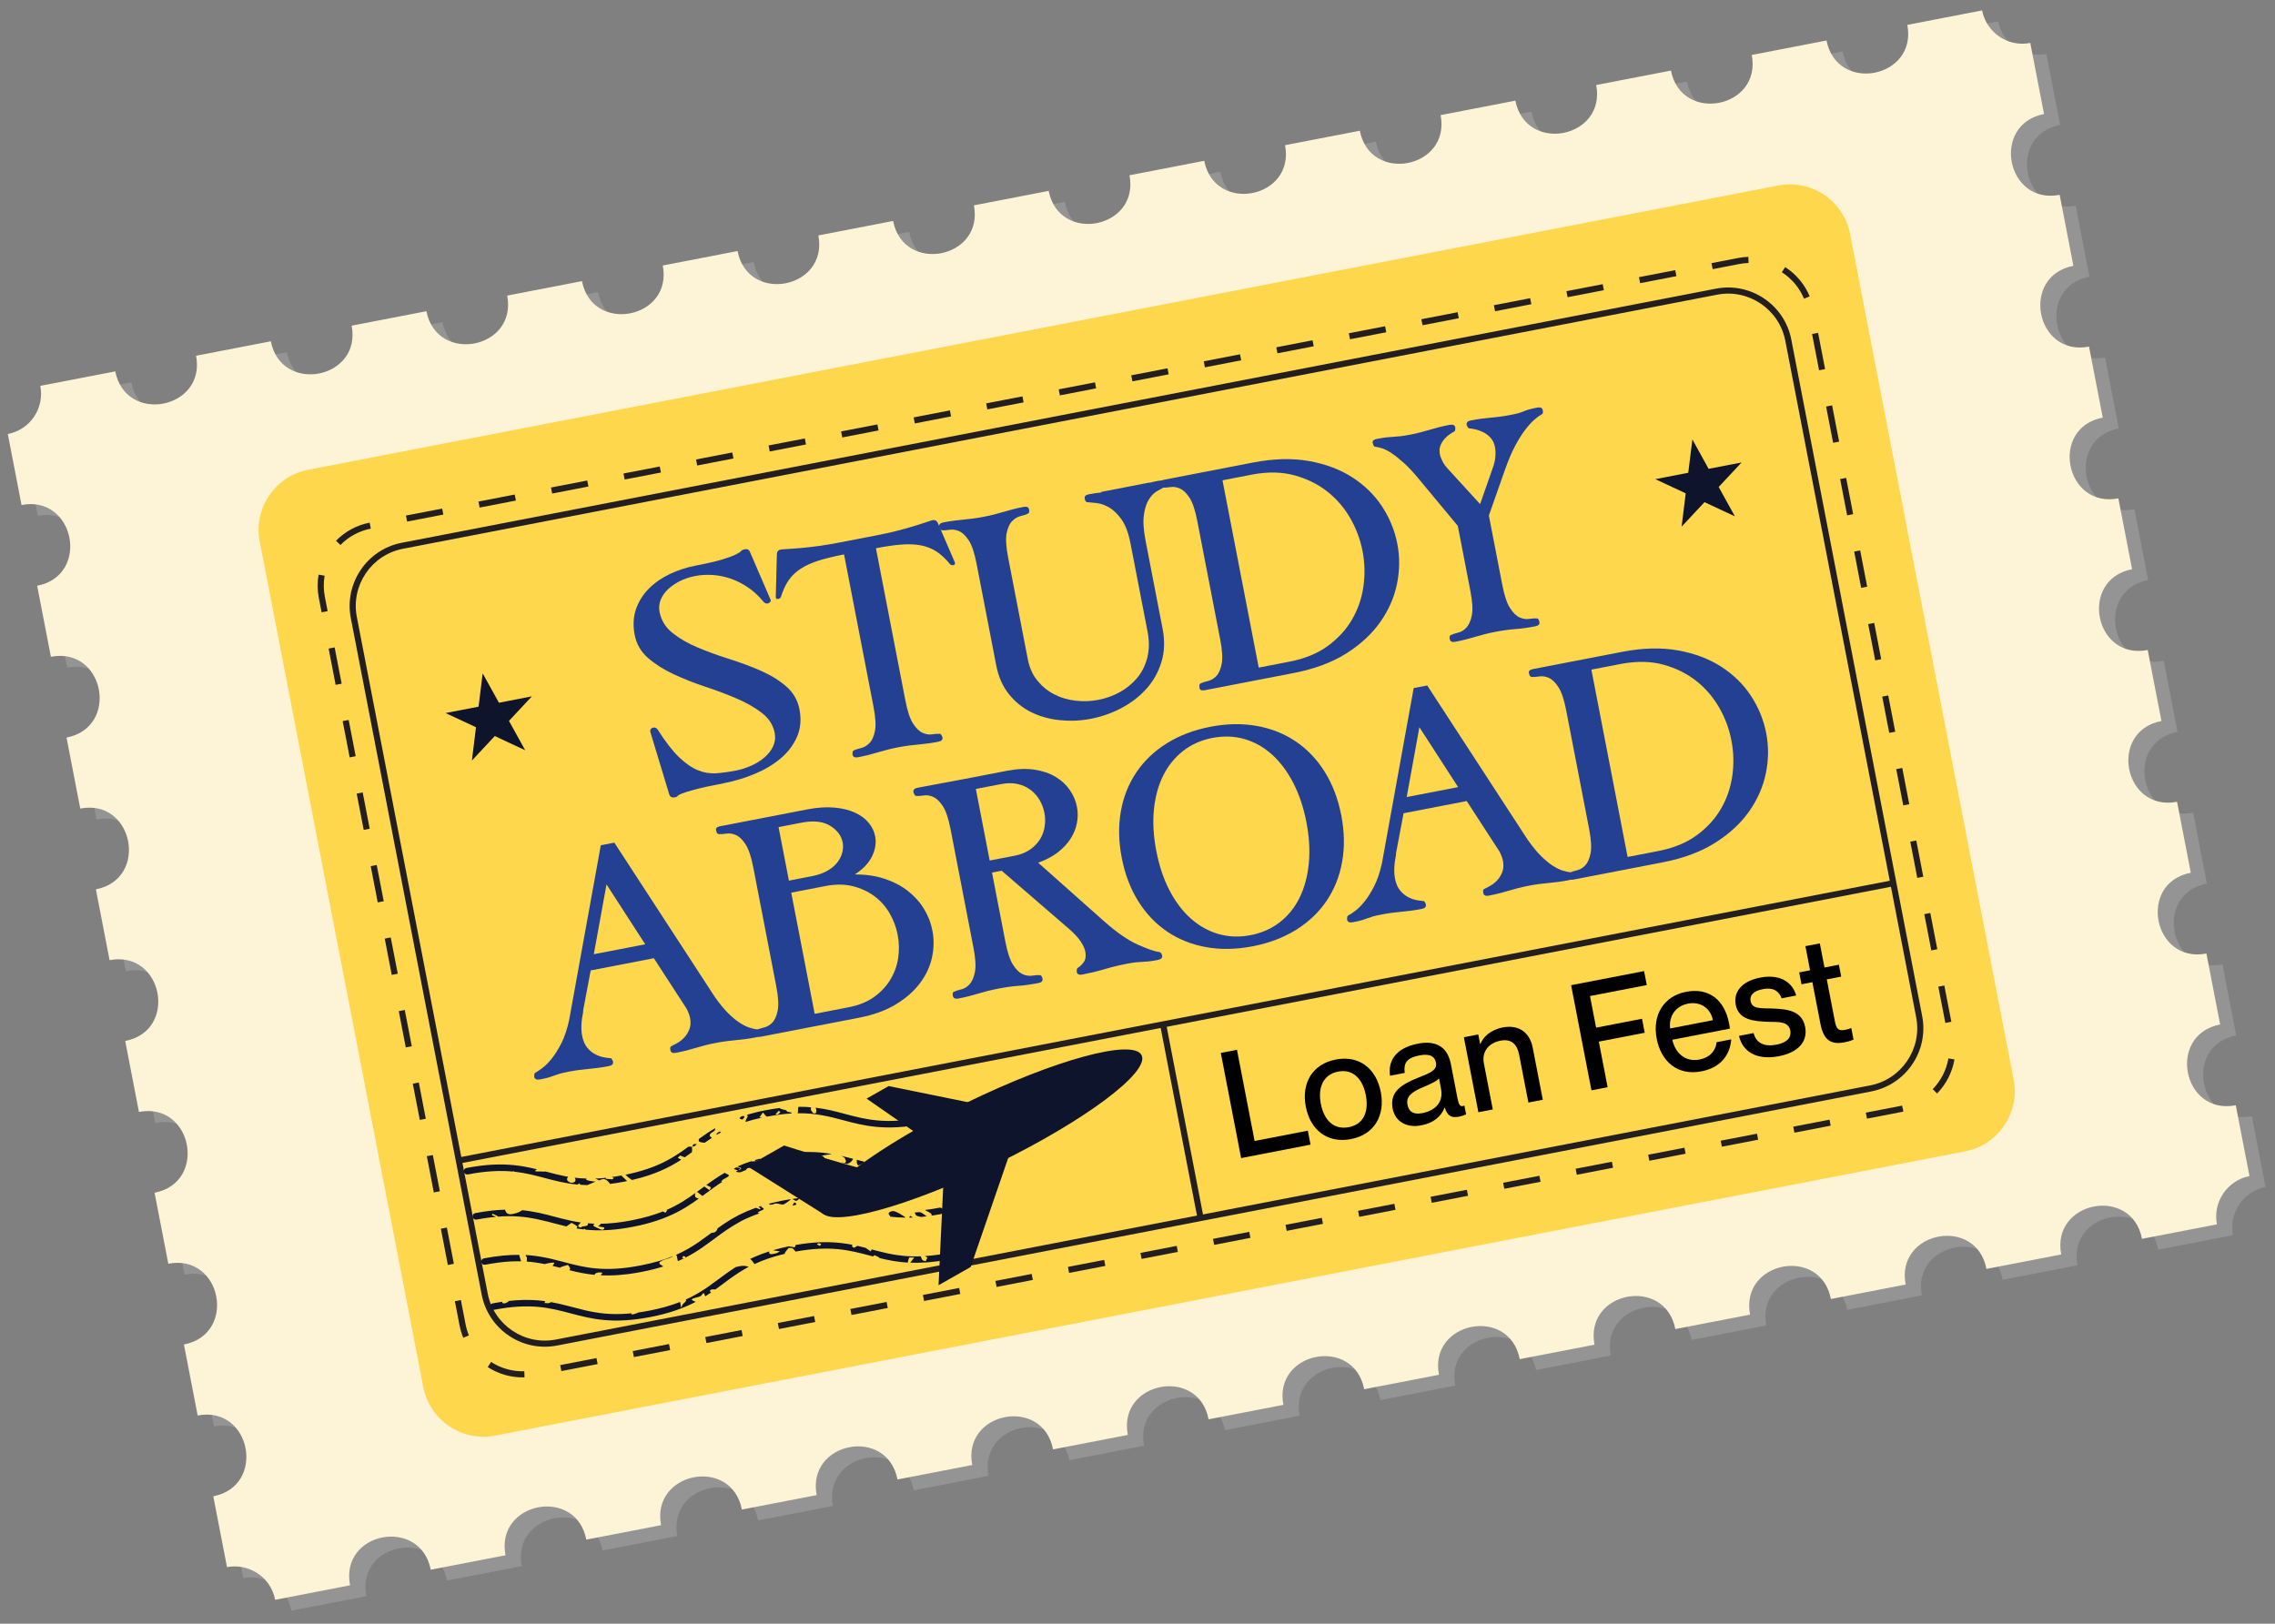 <svg width="339" height="242" viewBox="0 0 339 242" fill="none" xmlns="http://www.w3.org/2000/svg">
<rect x="0" y="0" width="339" height="242" fill="#808080" stroke="none"/>
<g clip-path="url(#clip0_278_227)">
<path opacity="0.8" d="M332.74 184.105C332.09 180.717 334.339 177.539 337.592 176.91L335.55 166.352C327.587 167.892 325.263 155.85 333.222 154.311L331.176 143.735C323.231 145.272 320.876 133.236 328.848 131.694L326.802 121.118C318.839 122.658 316.515 110.616 324.474 109.077L322.427 98.497C314.446 100.041 312.154 87.993 320.099 86.456L318.057 75.898C310.112 77.435 307.752 65.4 315.728 63.857L313.682 53.277C305.719 54.817 303.395 42.775 311.353 41.236L309.307 30.656C301.344 32.196 299.02 20.154 306.979 18.615L304.933 8.035C301.464 8.706 298.367 6.367 297.751 3.185L286.611 5.339C288.14 13.295 276.117 15.62 274.57 7.668L263.43 9.823C264.959 17.778 252.936 20.104 251.388 12.151L240.248 14.306C241.778 22.262 229.754 24.587 228.207 16.634L217.067 18.789C218.596 26.745 206.573 29.07 205.026 21.117L193.885 23.272C195.415 31.228 183.392 33.553 181.844 25.601L170.704 27.755C172.233 35.711 160.21 38.036 158.663 30.084L147.523 32.238C149.052 40.194 137.029 42.519 135.482 34.567L124.341 36.721C125.871 44.677 113.848 47.003 112.3 39.05L101.16 41.205C102.693 49.178 90.663 51.468 89.119 43.533L77.979 45.688C79.511 53.662 67.481 55.951 65.938 48.017L54.797 50.171C56.33 58.145 44.3 60.434 42.756 52.5L31.616 54.654C33.145 62.61 21.122 64.935 19.575 56.983L8.435 59.137C9.065 62.395 7.003 65.653 3.588 66.313L5.634 76.893C13.584 75.356 15.931 87.394 7.963 88.934L10.009 99.515C17.981 97.973 20.31 110.014 12.338 111.556L14.384 122.136C22.343 120.597 24.667 132.639 16.713 134.177L18.755 144.735C26.695 143.199 29.055 155.234 21.083 156.776L23.13 167.356C31.079 165.818 33.426 177.856 25.458 179.397L27.504 189.977C35.481 188.434 37.801 200.477 29.833 202.018L31.879 212.598C39.838 211.059 42.162 223.101 34.208 224.639L36.25 235.197C39.301 234.607 42.724 236.465 43.425 240.067L54.588 237.908C53.034 229.873 65.082 227.678 66.611 235.583L77.752 233.428C76.211 225.46 88.25 223.123 89.793 231.099L100.933 228.945C99.398 221.009 111.43 218.631 112.974 226.616L124.119 224.461C122.584 216.525 134.615 214.147 136.16 222.132L147.3 219.978C145.765 212.041 157.797 209.663 159.341 217.649L170.481 215.495C168.944 207.545 180.981 205.194 182.523 213.166L193.663 211.011C192.125 203.062 204.162 200.711 205.704 208.683L216.844 206.528C215.307 198.579 227.343 196.227 228.885 204.2L240.026 202.045C238.488 194.095 250.525 191.744 252.067 199.716L263.207 197.562C261.669 189.612 273.706 187.261 275.248 195.233L286.388 193.079C284.851 185.129 296.888 182.778 298.429 190.75L309.57 188.596C308.03 180.632 320.067 178.286 321.611 186.267L332.751 184.112L332.74 184.105Z" fill="#989898"/>
<path d="M330.345 182.486C329.694 179.097 331.943 175.919 335.196 175.29L333.154 164.732C325.191 166.273 322.867 154.231 330.826 152.691L328.78 142.116C320.835 143.652 318.48 131.617 326.452 130.075L324.407 119.499C316.443 121.039 314.119 108.997 322.078 107.458L320.032 96.878C312.051 98.421 309.758 86.373 317.703 84.837L315.661 74.279C307.716 75.816 305.356 63.781 313.333 62.238L311.286 51.658C303.323 53.198 300.999 41.156 308.958 39.617L306.912 29.037C298.948 30.577 296.624 18.535 304.583 16.996L302.534 6.402C299.066 7.073 295.968 4.734 295.353 1.552L284.212 3.707C285.742 11.662 273.719 13.988 272.171 6.035L261.031 8.19C262.56 16.146 250.537 18.471 248.99 10.518L237.85 12.673C239.379 20.629 227.356 22.954 225.809 15.002L214.668 17.156C216.198 25.112 204.175 27.437 202.627 19.485L191.487 21.639C193.016 29.595 180.993 31.92 179.446 23.968L168.306 26.122C169.835 34.078 157.812 36.404 156.265 28.451L145.124 30.605C146.654 38.561 134.631 40.887 133.083 32.934L121.943 35.089C123.472 43.045 111.449 45.37 109.902 37.417L98.762 39.572C100.294 47.546 88.264 49.835 86.721 41.901L75.58 44.055C77.113 52.029 65.083 54.318 63.539 46.384L52.399 48.538C53.932 56.512 41.902 58.801 40.358 50.867L29.218 53.021C30.747 60.977 18.724 63.303 17.177 55.35L6.009 57.51C6.639 60.768 4.578 64.025 1.163 64.686L3.209 75.266C11.159 73.728 13.505 85.766 5.538 87.307L7.584 97.887C15.556 96.345 17.885 108.386 9.913 109.928L11.959 120.508C19.918 118.969 22.242 131.011 14.287 132.549L16.329 143.107C24.27 141.571 26.63 153.606 18.658 155.148L20.704 165.728C28.654 164.191 31 176.228 23.033 177.769L25.079 188.349C33.056 186.807 35.375 198.85 27.408 200.39L29.454 210.971C37.413 209.431 39.737 221.473 31.782 223.012L33.824 233.569C36.876 232.979 40.299 234.837 41 238.439L52.163 236.28C50.609 228.245 62.657 226.05 64.186 233.955L75.326 231.8C73.785 223.833 85.825 221.495 87.367 229.472L98.508 227.317C96.973 219.381 109.004 217.003 110.549 224.989L121.693 222.833C120.159 214.897 132.19 212.519 133.735 220.505L144.875 218.35C143.34 210.414 155.372 208.036 156.916 216.021L168.056 213.867C166.519 205.917 178.555 203.566 180.097 211.538L191.238 209.384C189.7 201.434 201.737 199.083 203.279 207.055L214.419 204.901C212.881 196.951 224.918 194.6 226.46 202.572L237.6 200.418C236.063 192.468 248.1 190.117 249.641 198.089L260.782 195.934C259.244 187.985 271.281 185.634 272.823 193.606L283.963 191.451C282.426 183.502 294.462 181.15 296.004 189.123L307.144 186.968C305.604 179.005 317.641 176.654 319.185 184.639L330.326 182.485L330.345 182.486Z" fill="#FDF4D8"/>
<path d="M264.989 27.647L45.929 70.012C40.979 70.969 37.743 75.758 38.7 80.707L63.074 206.737C64.031 211.687 68.82 214.924 73.769 213.966L292.829 171.601C297.779 170.644 301.016 165.855 300.059 160.906L275.685 34.876C274.728 29.926 269.939 26.689 264.989 27.647Z" fill="#FED74D"/>
<path d="M184.942 172.602L181.912 156.931L184.323 156.465L186.95 170.052L194.882 168.518L195.285 170.602L184.942 172.602Z" fill="black"/>
<path d="M194.58 164.941C193.906 161.454 195.538 158.596 199.043 157.918C202.547 157.24 205.079 159.275 205.752 162.757C206.426 166.239 204.799 169.101 201.312 169.775C197.826 170.449 195.258 168.445 194.58 164.941ZM203.52 163.212C203.067 160.868 201.667 159.275 199.39 159.715C197.114 160.155 196.363 162.165 196.817 164.508C197.27 166.852 198.67 168.445 200.992 167.996C203.313 167.547 203.969 165.533 203.52 163.212Z" fill="black"/>
<path d="M207.524 165.236C207.041 162.736 208.783 161.627 211.465 160.564C213.154 159.898 214.187 159.471 213.974 158.373C213.817 157.562 213.202 156.974 211.562 157.291C209.612 157.668 209.139 158.397 209.316 159.911L207.125 160.334C206.822 158.166 207.898 156.206 211.312 155.545C213.611 155.101 215.639 155.708 216.199 158.603L217.19 163.729C217.347 164.54 217.54 164.935 217.952 164.856C218.019 164.843 218.082 164.831 218.212 164.782L218.466 166.095C218.112 166.257 217.747 166.369 217.393 166.437C216.318 166.645 215.668 166.339 215.292 165.091L215.247 165.1C214.75 166.4 213.618 167.372 211.799 167.724C209.563 168.156 207.887 167.137 207.519 165.232L207.524 165.236ZM214.737 162.316L214.428 160.717C214.141 161.111 213.225 161.54 212.129 162.003C210.233 162.778 209.505 163.486 209.73 164.647C209.934 165.7 210.613 166.159 211.948 165.901C213.875 165.528 215.109 164.267 214.732 162.317L214.737 162.316Z" fill="black"/>
<path d="M228.393 156.151L229.893 163.908L227.747 164.324L226.361 157.158C226.073 155.666 225.22 154.789 223.597 155.103C221.756 155.459 220.788 156.804 221.115 158.493L222.442 165.354L220.295 165.769L218.134 154.593L220.281 154.178L220.552 155.581L220.597 155.572C221.023 154.602 222.014 153.503 223.946 153.13C226.007 152.731 227.898 153.593 228.394 156.156L228.393 156.151Z" fill="black"/>
<path d="M237.144 162.506L234.113 146.835L244.985 144.733L245.388 146.817L236.927 148.453L237.838 153.163L244.676 151.84L245.079 153.924L238.241 155.246L239.555 162.04L237.144 162.506Z" fill="black"/>
<path d="M257.782 153.308L249.191 154.97C249.597 156.825 251.025 158.343 253.238 157.915C255.21 157.534 255.73 156.113 255.784 155.331L257.975 154.907C257.798 157.168 256.468 159.109 253.532 159.676C249.983 160.363 247.524 158.225 246.863 154.806C246.202 151.387 247.825 148.484 251.24 147.823C254.655 147.163 256.974 149.034 257.643 152.494C257.702 152.798 257.766 153.13 257.777 153.309L257.782 153.308ZM255.242 152.051C254.903 150.299 253.421 149.219 251.516 149.588C249.719 149.935 248.644 151.417 248.865 153.285L255.242 152.051Z" fill="black"/>
<path d="M259.13 154.391L261.299 153.972C261.638 155.245 262.622 156.101 264.701 155.698C266.588 155.334 266.929 154.403 266.772 153.592C266.501 152.189 264.979 152.326 263.476 152.295C261.438 152.211 259.091 152.074 258.642 149.753C258.27 147.826 259.574 146.23 262.272 145.708C265.342 145.115 267.125 146.476 267.655 148.373L265.486 148.792C265.168 147.966 264.516 147.069 262.651 147.43C261.204 147.709 260.7 148.397 260.861 149.231C261.086 150.391 262.358 150.262 264.003 150.306C266.158 150.392 268.504 150.551 268.986 153.047C269.406 155.216 267.994 156.856 265.058 157.424C261.662 158.081 259.633 156.655 259.129 154.387L259.13 154.391Z" fill="black"/>
<path d="M275.863 153.224L276.198 154.953C275.672 155.167 275.327 155.257 274.865 155.346C273.023 155.702 271.772 155.219 271.272 152.633L270.064 146.386L268.442 146.7L268.099 144.926L269.721 144.612L269.026 141.018L271.173 140.603L271.868 144.197L274.014 143.782L274.357 145.556L272.211 145.971L273.431 152.281C273.66 153.464 274.038 153.665 274.961 153.486C275.333 153.415 275.504 153.358 275.863 153.219L275.863 153.224Z" fill="black"/>
<path d="M103.598 84.316C105.449 83.958 106.819 83.637 107.713 83.357C108.603 83.078 109.253 82.836 109.664 82.631C110.071 82.427 110.327 82.261 110.429 82.135C110.53 82.008 110.712 81.917 110.981 81.865C111.371 81.79 111.629 81.926 111.757 82.273L114.791 89.31C114.878 89.447 114.872 89.583 114.776 89.709C114.674 89.835 114.55 89.915 114.403 89.943C114.161 89.99 113.942 89.893 113.742 89.653C113.014 88.771 112.223 88.05 111.37 87.485C110.517 86.92 109.644 86.494 108.751 86.201C107.858 85.909 106.975 85.741 106.096 85.692C105.217 85.644 104.377 85.699 103.57 85.855C102.764 86.011 101.968 86.272 101.278 86.624C100.589 86.976 99.998 87.383 99.516 87.848C99.034 88.313 98.675 88.834 98.446 89.403C98.216 89.973 98.161 90.574 98.282 91.201C98.525 92.456 99.169 93.503 100.213 94.338C101.258 95.172 102.515 95.901 103.982 96.515C105.448 97.128 107.009 97.696 108.657 98.214C110.305 98.732 111.868 99.313 113.341 99.958C114.814 100.603 116.08 101.381 117.139 102.291C118.199 103.202 118.861 104.343 119.127 105.719C119.422 107.243 119.294 108.625 118.743 109.861C118.191 111.097 117.367 112.172 116.274 113.081C115.181 113.99 113.891 114.751 112.415 115.362C110.938 115.973 109.405 116.432 107.823 116.738C105.788 117.131 104.321 117.452 103.408 117.708C102.495 117.963 101.868 118.159 101.525 118.305C101.181 118.45 100.993 118.561 100.963 118.646C100.933 118.731 100.796 118.794 100.559 118.84C100.142 118.921 99.865 118.788 99.738 118.441L96.906 109.087L96.897 109.042C96.869 108.894 96.899 108.763 96.985 108.653C97.071 108.543 97.192 108.473 97.34 108.445C97.609 108.393 97.827 108.49 98 108.736C99.157 110.557 100.222 111.932 101.192 112.86C102.162 113.788 103.1 114.434 104.009 114.803C104.917 115.171 105.829 115.32 106.745 115.25C107.661 115.179 108.612 115.051 109.598 114.86C110.436 114.698 111.237 114.441 112.007 114.092C112.776 113.744 113.438 113.318 113.993 112.825C114.548 112.332 114.962 111.778 115.23 111.168C115.498 110.558 115.571 109.926 115.443 109.267C115.212 108.071 114.577 107.073 113.538 106.265C112.498 105.458 111.244 104.742 109.774 104.111C108.304 103.479 106.74 102.894 105.086 102.345C103.432 101.795 101.862 101.178 100.38 100.488C98.899 99.799 97.626 98.99 96.564 98.065C95.502 97.141 94.838 95.991 94.572 94.615C94.306 93.24 94.369 91.879 94.794 90.714C95.219 89.548 95.873 88.529 96.76 87.66C97.648 86.792 98.686 86.079 99.88 85.523C101.074 84.967 102.312 84.565 103.598 84.316Z" fill="#234092"/>
<path d="M116.415 88.811C116.371 89.065 116.215 89.221 115.946 89.273C115.704 89.32 115.593 89.202 115.6 88.922L115.765 82.567C115.786 82.191 115.988 81.966 116.378 81.891C117.509 81.826 118.536 81.752 119.45 81.669C120.364 81.585 121.255 81.482 122.133 81.359C123.007 81.237 123.894 81.088 124.79 80.915L130.795 79.754C131.691 79.58 132.56 79.389 133.403 79.179C134.246 78.97 135.107 78.734 135.986 78.471C136.865 78.208 137.841 77.894 138.919 77.531C139.309 77.456 139.581 77.59 139.74 77.931L142.263 83.765C142.373 84.023 142.309 84.174 142.072 84.22C141.803 84.272 141.6 84.186 141.465 83.966C140.818 83.194 140.162 82.591 139.489 82.163C138.816 81.735 138.053 81.441 137.203 81.28C136.349 81.12 135.389 81.082 134.322 81.163C133.254 81.244 131.988 81.429 130.523 81.712L134.908 104.387C135.22 106 135.606 107.158 136.067 107.859C136.528 108.56 137.003 109.017 137.495 109.233C137.988 109.449 138.467 109.519 138.931 109.443C139.395 109.368 139.786 109.348 140.104 109.379C140.199 109.393 140.31 109.558 140.432 109.874C140.501 110.232 140.294 110.458 139.819 110.55C139.25 110.66 138.723 110.748 138.242 110.809C137.756 110.87 137.279 110.925 136.809 110.97C136.334 111.015 135.865 111.068 135.398 111.126C134.926 111.185 134.394 111.274 133.798 111.389C133.202 111.504 132.712 111.613 132.238 111.737C131.765 111.861 131.301 111.988 130.849 112.122C130.396 112.256 129.936 112.382 129.481 112.503C129.021 112.624 128.495 112.74 127.899 112.855C127.392 112.953 127.102 112.823 127.033 112.465C127.028 112.127 127.07 111.933 127.153 111.884C127.436 111.736 127.806 111.609 128.265 111.506C128.724 111.403 129.151 111.158 129.541 110.771C129.931 110.384 130.21 109.782 130.376 108.959C130.543 108.137 130.47 106.919 130.158 105.306L125.773 82.631C124.307 82.914 123.059 83.216 122.021 83.542C120.982 83.869 120.1 84.262 119.368 84.73C118.635 85.197 118.037 85.754 117.576 86.401C117.111 87.049 116.727 87.853 116.415 88.811Z" fill="#234092"/>
<path d="M168.463 81.022C168.157 79.441 167.705 78.231 167.112 77.402C166.515 76.574 165.888 75.975 165.23 75.604C164.568 75.235 163.942 75.026 163.341 74.97C162.74 74.914 162.285 74.872 161.968 74.841C161.809 74.811 161.694 74.628 161.631 74.301C161.568 73.974 161.773 73.762 162.253 73.67C162.611 73.6 162.94 73.546 163.243 73.501C163.546 73.457 163.832 73.425 164.107 73.404L164.09 73.314L171.305 71.919L171.314 71.964C171.518 71.892 171.722 71.838 171.932 71.798L172.694 71.65C173.2 71.552 173.491 71.682 173.56 72.041C173.618 72.341 173.576 72.535 173.44 72.622C173.157 72.769 172.8 72.969 172.371 73.224C171.941 73.479 171.546 73.885 171.19 74.451C170.835 75.018 170.588 75.786 170.451 76.756C170.313 77.727 170.398 79.007 170.704 80.589L173.234 93.674C173.587 95.498 173.528 97.165 173.064 98.681C172.599 100.199 171.848 101.529 170.814 102.673C169.78 103.817 168.547 104.771 167.112 105.527C165.678 106.284 164.168 106.817 162.586 107.123C161.004 107.429 159.529 107.491 157.979 107.34C156.43 107.189 155.006 106.799 153.708 106.167C152.409 105.535 151.287 104.636 150.35 103.469C149.409 102.303 148.778 100.868 148.449 99.165L145.519 84.019C145.207 82.405 144.821 81.248 144.36 80.547C143.899 79.846 143.42 79.39 142.932 79.173C142.439 78.957 141.961 78.886 141.497 78.962C141.028 79.039 140.641 79.058 140.324 79.026C140.196 79.018 140.077 78.856 139.951 78.541C139.881 78.182 140.084 77.957 140.564 77.864C141.16 77.749 141.696 77.659 142.163 77.601C142.631 77.543 143.099 77.49 143.574 77.445C144.044 77.4 144.522 77.345 145.007 77.284C145.488 77.223 146.015 77.135 146.584 77.025C147.18 76.91 147.716 76.793 148.189 76.668C148.662 76.544 149.117 76.419 149.556 76.288C149.996 76.156 150.46 76.029 150.946 75.903C151.433 75.776 151.959 75.66 152.529 75.55C153.004 75.458 153.28 75.591 153.35 75.949C153.408 76.25 153.366 76.444 153.229 76.53C152.947 76.678 152.576 76.806 152.117 76.908C151.658 77.011 151.231 77.256 150.841 77.643C150.451 78.03 150.173 78.632 150.006 79.455C149.84 80.277 149.913 81.495 150.225 83.109L153.154 98.255C153.397 99.51 153.871 100.571 154.584 101.442C155.296 102.313 156.13 102.993 157.095 103.49C158.061 103.987 159.12 104.298 160.276 104.432C161.432 104.567 162.562 104.524 163.669 104.31C164.776 104.096 165.868 103.709 166.863 103.158C167.859 102.608 168.713 101.908 169.432 101.057C170.151 100.207 170.657 99.193 170.96 98.019C171.258 96.846 171.271 95.542 170.994 94.108L168.463 81.022Z" fill="#234092"/>
<path d="M172.896 72.216C172.731 71.843 172.931 71.604 173.501 71.494L186.72 68.938C189.799 68.342 192.579 68.27 195.069 68.718C197.559 69.166 199.715 69.981 201.538 71.162C203.362 72.344 204.836 73.793 205.96 75.514C207.083 77.235 207.835 79.08 208.216 81.052C208.597 83.023 208.578 85.017 208.165 87.035C207.751 89.054 206.913 90.95 205.662 92.726C204.411 94.502 202.718 96.061 200.593 97.402C198.467 98.743 195.865 99.711 192.787 100.306L179.567 102.863C178.998 102.973 178.723 102.826 178.737 102.419C178.685 102.15 178.725 101.97 178.866 101.883C179.145 101.736 179.52 101.608 179.979 101.505C180.437 101.402 180.855 101.159 181.232 100.774C181.608 100.39 181.878 99.789 182.045 98.967C182.211 98.144 182.138 96.927 181.826 95.313L178.411 77.657C178.099 76.044 177.713 74.887 177.252 74.186C176.791 73.485 176.317 73.028 175.824 72.812C175.331 72.595 174.853 72.525 174.389 72.601C173.924 72.677 173.533 72.697 173.216 72.665C173.052 72.636 172.948 72.484 172.896 72.216ZM182.165 71.585L187.564 99.503L192.135 98.619C194.407 98.18 196.307 97.403 197.843 96.284C199.379 95.164 200.589 93.847 201.471 92.328C202.353 90.809 202.919 89.165 203.167 87.397C203.416 85.629 203.371 83.881 203.035 82.146C202.7 80.412 202.09 78.773 201.2 77.225C200.31 75.677 199.171 74.354 197.783 73.26C196.391 72.167 194.772 71.365 192.925 70.853C191.073 70.341 189.014 70.293 186.736 70.701L182.165 71.585Z" fill="#234092"/>
<path d="M220.553 75.132L222.349 69.997C222.617 69.294 222.775 68.668 222.822 68.115C222.868 67.563 222.854 67.077 222.773 66.661C222.658 66.065 222.431 65.588 222.102 65.233C221.768 64.879 221.399 64.602 220.988 64.403C220.578 64.203 220.178 64.062 219.791 63.983C219.404 63.904 219.101 63.852 218.879 63.834C218.783 63.82 218.673 63.656 218.551 63.34C218.482 62.981 218.685 62.756 219.164 62.663C219.76 62.548 220.296 62.458 220.764 62.4C221.231 62.343 221.686 62.292 222.13 62.252C222.573 62.213 223.032 62.161 223.518 62.1C223.999 62.04 224.526 61.952 225.095 61.842C225.691 61.726 226.123 61.629 226.386 61.545C226.649 61.462 226.879 61.38 227.081 61.295C227.279 61.21 227.523 61.126 227.799 61.04C228.075 60.954 228.498 60.858 229.068 60.748C229.543 60.656 229.819 60.788 229.889 61.147C229.952 61.474 229.91 61.668 229.769 61.728C229.486 61.876 229.13 62.13 228.707 62.491C228.28 62.853 227.811 63.362 227.306 64.017C226.796 64.674 226.28 65.494 225.759 66.478C225.234 67.463 224.728 68.667 224.228 70.098L221.858 76.833L223.86 87.184C224.166 88.766 224.551 89.919 225.015 90.633C225.479 91.348 225.955 91.814 226.447 92.03C226.936 92.247 227.414 92.317 227.883 92.24C228.347 92.165 228.738 92.145 229.056 92.176C229.215 92.206 229.329 92.388 229.392 92.716C229.456 93.043 229.246 93.255 228.771 93.347C227.637 93.566 226.641 93.703 225.783 93.762C224.925 93.821 223.929 93.958 222.795 94.177C222.226 94.287 221.7 94.403 221.213 94.53C220.726 94.657 220.262 94.783 219.823 94.915C219.383 95.046 218.924 95.172 218.455 95.296C217.982 95.42 217.447 95.537 216.851 95.652C216.371 95.745 216.099 95.612 216.03 95.253C215.966 94.926 216.008 94.732 216.15 94.672C216.433 94.525 216.803 94.397 217.262 94.294C217.721 94.192 218.137 93.939 218.511 93.541C218.881 93.145 219.153 92.534 219.32 91.712C219.486 90.889 219.413 89.671 219.101 88.058L217.229 78.379L211.473 71.449C210.663 70.458 209.918 69.658 209.241 69.045C208.565 68.432 207.959 67.945 207.424 67.584C206.89 67.222 206.414 66.975 206.001 66.836C205.589 66.697 205.224 66.614 204.906 66.583C204.747 66.553 204.639 66.402 204.587 66.133C204.422 65.761 204.622 65.522 205.191 65.412C205.76 65.302 206.225 65.226 206.589 65.188C206.954 65.15 207.297 65.121 207.619 65.105C207.941 65.089 208.293 65.058 208.671 65.018C209.049 64.977 209.523 64.9 210.092 64.79C210.688 64.674 211.218 64.558 211.674 64.437C212.129 64.317 212.588 64.191 213.041 64.056C213.494 63.922 213.958 63.796 214.431 63.672C214.905 63.547 215.422 63.433 215.991 63.323C216.497 63.225 216.788 63.355 216.857 63.714C216.862 64.052 216.82 64.246 216.737 64.295C216.537 64.394 216.297 64.543 216.009 64.738C215.721 64.933 215.456 65.17 215.217 65.449C214.978 65.728 214.78 66.054 214.638 66.421C214.49 66.789 214.465 67.212 214.558 67.692C214.621 68.019 214.752 68.384 214.954 68.777C215.155 69.171 215.47 69.593 215.895 70.036L220.553 75.132Z" fill="#234092"/>
<path d="M91.017 157.723C91.113 157.737 91.224 157.901 91.345 158.217C91.415 158.576 91.212 158.801 90.732 158.893C90.163 159.004 89.641 159.091 89.155 159.152C88.67 159.213 88.192 159.268 87.722 159.313C87.252 159.357 86.779 159.412 86.311 159.47C85.844 159.527 85.308 159.617 84.712 159.732C84.116 159.848 83.706 159.941 83.398 160.033C83.091 160.125 82.82 160.214 82.591 160.305C82.362 160.396 82.1 160.484 81.806 160.573C81.512 160.663 81.066 160.763 80.47 160.878C79.964 160.976 79.674 160.846 79.605 160.488C79.6 160.149 79.641 159.955 79.725 159.907C80.007 159.759 80.37 159.517 80.817 159.184C81.264 158.851 81.73 158.38 82.218 157.774C82.705 157.168 83.184 156.402 83.656 155.474C84.127 154.546 84.51 153.402 84.805 152.044L89.527 125.98L91.544 125.59L106.49 148.547C107.216 149.583 107.897 150.414 108.528 151.035C109.16 151.657 109.75 152.138 110.296 152.483C110.842 152.829 111.338 153.063 111.782 153.195C112.226 153.328 112.604 153.408 112.922 153.44C113.081 153.47 113.195 153.652 113.258 153.979C113.322 154.306 113.116 154.518 112.637 154.611C112.068 154.721 111.545 154.808 111.06 154.869C110.574 154.931 110.106 154.984 109.649 155.026C109.192 155.068 108.719 155.122 108.238 155.183C107.752 155.244 107.23 155.331 106.661 155.441C106.092 155.551 105.566 155.667 105.079 155.793C104.592 155.92 104.128 156.047 103.689 156.179C103.249 156.31 102.795 156.435 102.321 156.559C101.848 156.683 101.313 156.801 100.717 156.916C100.237 157.009 99.965 156.875 99.896 156.517C99.832 156.19 99.874 155.996 100.016 155.936C100.242 155.832 100.546 155.671 100.923 155.458C101.3 155.246 101.651 154.969 101.971 154.628C102.291 154.287 102.546 153.875 102.731 153.389C102.916 152.902 102.948 152.347 102.827 151.72C102.751 151.33 102.586 150.883 102.334 150.374L97.432 142.815L88.021 144.634L86.873 150.714L86.917 150.705C86.608 152.16 86.551 153.38 86.742 154.365C86.887 155.114 87.141 155.706 87.505 156.147C87.869 156.588 88.272 156.919 88.72 157.144C89.168 157.369 89.597 157.518 90.016 157.591C90.434 157.663 90.769 157.71 91.017 157.723ZM96.147 140.739L90.376 131.813L88.484 142.221L96.147 140.739Z" fill="#234092"/>
<path d="M106.737 123.861C106.572 123.488 106.772 123.25 107.341 123.14L120.292 120.635C121.784 120.346 123.133 120.257 124.33 120.365C125.527 120.473 126.553 120.726 127.405 121.119C128.257 121.512 128.936 122.017 129.441 122.631C129.945 123.245 130.269 123.912 130.408 124.629C130.593 125.584 130.445 126.574 129.96 127.598C129.474 128.622 128.614 129.532 127.373 130.33C129.013 130.324 130.496 130.539 131.822 130.98C133.149 131.421 134.302 132.025 135.288 132.797C136.274 133.569 137.074 134.46 137.688 135.471C138.302 136.482 138.72 137.559 138.939 138.692C139.193 140.005 139.173 141.343 138.878 142.702C138.583 144.061 137.984 145.339 137.085 146.535C136.187 147.732 134.987 148.787 133.489 149.695C131.991 150.603 130.167 151.267 128.016 151.683L113.407 154.508C112.838 154.618 112.564 154.471 112.578 154.064C112.526 153.795 112.57 153.615 112.706 153.528C112.989 153.38 113.36 153.253 113.819 153.15C114.278 153.047 114.696 152.804 115.072 152.42C115.449 152.035 115.718 151.435 115.885 150.612C116.051 149.79 115.978 148.572 115.666 146.959L112.252 129.303C111.94 127.689 111.553 126.532 111.092 125.831C110.631 125.13 110.157 124.673 109.664 124.457C109.172 124.241 108.693 124.17 108.229 124.246C107.765 124.322 107.374 124.342 107.056 124.31C106.897 124.281 106.789 124.13 106.737 123.861ZM116.014 123.275L117.557 131.252L120.962 130.593C121.859 130.42 122.621 130.156 123.25 129.802C123.879 129.448 124.38 129.035 124.753 128.559C125.125 128.082 125.378 127.587 125.51 127.064C125.641 126.541 125.661 126.045 125.568 125.565C125.372 124.548 124.746 123.716 123.691 123.069C122.636 122.422 121.212 122.27 119.42 122.617L116.014 123.275ZM117.903 133.044L121.396 151.104L126.46 150.124C127.983 149.83 129.255 149.314 130.274 148.573C131.293 147.832 132.101 146.965 132.698 145.966C133.295 144.967 133.678 143.894 133.842 142.746C134.006 141.599 133.98 140.455 133.761 139.322C133.542 138.188 133.139 137.118 132.56 136.114C131.98 135.11 131.226 134.266 130.302 133.575C129.378 132.885 128.306 132.39 127.085 132.082C125.863 131.775 124.491 131.77 122.967 132.065L117.903 133.044Z" fill="#234092"/>
<path d="M155.009 145.347C155.169 145.377 155.283 145.559 155.346 145.886C155.409 146.213 155.204 146.425 154.724 146.518C153.591 146.737 152.594 146.874 151.737 146.933C150.879 146.992 149.882 147.129 148.749 147.348C148.179 147.458 147.653 147.574 147.166 147.701C146.68 147.827 146.216 147.954 145.776 148.086C145.337 148.217 144.882 148.342 144.409 148.466C143.936 148.59 143.4 148.708 142.804 148.823C142.325 148.916 142.053 148.782 141.983 148.424C141.92 148.097 141.962 147.903 142.103 147.843C142.386 147.695 142.757 147.568 143.216 147.465C143.675 147.362 144.091 147.11 144.465 146.712C144.839 146.314 145.107 145.705 145.273 144.882C145.44 144.06 145.367 142.842 145.055 141.229L141.649 123.617C141.337 122.004 140.95 120.847 140.489 120.146C140.028 119.445 139.554 118.988 139.061 118.772C138.569 118.556 138.09 118.485 137.626 118.561C137.162 118.637 136.771 118.657 136.453 118.625C136.357 118.611 136.244 118.433 136.116 118.086C136.047 117.728 136.25 117.502 136.729 117.41C138.074 117.15 139.406 116.901 140.722 116.661C142.037 116.42 143.339 116.178 144.625 115.929L150.092 114.872C151.584 114.583 152.941 114.53 154.152 114.714C155.364 114.898 156.409 115.254 157.288 115.781C158.166 116.309 158.873 116.962 159.41 117.742C159.947 118.521 160.304 119.359 160.477 120.255C160.627 121.03 160.628 121.83 160.475 122.65C160.322 123.469 160.009 124.251 159.534 124.993C159.059 125.736 158.424 126.417 157.628 127.036C156.832 127.654 155.857 128.168 154.695 128.579L164.576 137.36C166.443 139.012 168.127 140.17 169.616 140.825C171.104 141.481 172.169 141.842 172.8 141.906C172.927 141.914 173.047 142.077 173.173 142.392C173.242 142.751 173.021 142.979 172.515 143.077C171.946 143.187 171.495 143.26 171.162 143.292C170.829 143.324 170.513 143.348 170.222 143.358C169.931 143.368 169.614 143.392 169.281 143.424C168.948 143.456 168.479 143.532 167.883 143.647C166.718 143.873 165.622 144.141 164.598 144.446C163.573 144.751 162.477 145.018 161.312 145.244C160.805 145.342 160.515 145.212 160.446 144.853C160.441 144.515 160.483 144.321 160.566 144.272C160.901 144.082 161.207 143.79 161.489 143.396C161.771 143.003 161.846 142.477 161.719 141.818C161.638 141.401 161.418 140.914 161.065 140.364C160.713 139.814 160.158 139.205 159.412 138.545L149.254 129.771L147.82 130.048L149.813 140.355C150.125 141.968 150.512 143.125 150.973 143.826C151.434 144.528 151.908 144.984 152.401 145.201C152.889 145.418 153.368 145.488 153.836 145.411C154.301 145.335 154.692 145.315 155.009 145.347ZM151.238 127.528C152.134 127.354 152.897 127.044 153.522 126.598C154.147 126.151 154.638 125.638 154.991 125.058C155.343 124.479 155.57 123.845 155.67 123.161C155.77 122.476 155.756 121.805 155.629 121.146C155.501 120.487 155.257 119.824 154.911 119.239C154.566 118.655 154.12 118.151 153.574 117.732C153.028 117.312 152.381 117.019 151.637 116.851C150.893 116.683 150.071 116.689 149.175 116.862L145.411 117.59L147.474 128.256L151.238 127.528Z" fill="#234092"/>
<path d="M167.151 127.844C166.677 125.392 166.635 123.085 167.021 120.919C167.406 118.752 168.179 116.813 169.336 115.102C170.492 113.39 172.004 111.95 173.87 110.785C175.737 109.619 177.893 108.798 180.344 108.324C182.795 107.85 185.103 107.808 187.269 108.193C189.435 108.579 191.375 109.352 193.086 110.508C194.797 111.665 196.238 113.176 197.403 115.043C198.568 116.91 199.39 119.066 199.864 121.517C200.338 123.968 200.38 126.275 199.994 128.442C199.609 130.608 198.836 132.548 197.679 134.259C196.523 135.97 195.011 137.411 193.145 138.576C191.278 139.741 189.122 140.563 186.671 141.037C184.22 141.511 181.912 141.553 179.746 141.167C177.58 140.782 175.64 140.009 173.929 138.852C172.218 137.696 170.777 136.184 169.612 134.318C168.447 132.451 167.625 130.295 167.151 127.844ZM172.304 126.847C172.732 129.056 173.39 131.016 174.277 132.718C175.164 134.42 176.225 135.819 177.459 136.914C178.694 138.01 180.064 138.772 181.576 139.21C183.087 139.647 184.674 139.703 186.35 139.379C188.026 139.055 189.478 138.411 190.717 137.442C191.957 136.472 192.935 135.256 193.659 133.781C194.382 132.307 194.836 130.616 195.025 128.706C195.213 126.796 195.093 124.732 194.666 122.522C194.238 120.313 193.58 118.353 192.693 116.651C191.806 114.949 190.755 113.549 189.533 112.451C188.312 111.353 186.947 110.589 185.439 110.151C183.928 109.714 182.336 109.659 180.665 109.982C178.993 110.305 177.537 110.949 176.298 111.919C175.058 112.889 174.071 114.107 173.334 115.584C172.597 117.06 172.134 118.754 171.945 120.664C171.757 122.574 171.877 124.638 172.304 126.847Z" fill="#234092"/>
<path d="M212.145 134.297C212.24 134.311 212.351 134.476 212.473 134.792C212.542 135.15 212.339 135.375 211.86 135.468C211.291 135.578 210.768 135.665 210.283 135.727C209.797 135.788 209.32 135.843 208.849 135.887C208.379 135.932 207.906 135.986 207.439 136.044C206.971 136.102 206.435 136.192 205.839 136.307C205.243 136.422 204.833 136.515 204.526 136.607C204.218 136.699 203.947 136.789 203.718 136.88C203.49 136.971 203.228 137.058 202.933 137.148C202.639 137.237 202.194 137.337 201.598 137.453C201.091 137.551 200.801 137.421 200.732 137.062C200.727 136.724 200.768 136.53 200.852 136.481C201.135 136.333 201.497 136.091 201.944 135.759C202.391 135.426 202.858 134.954 203.345 134.349C203.832 133.743 204.312 132.976 204.783 132.048C205.254 131.12 205.638 129.977 205.933 128.618L210.655 102.555L212.671 102.165L227.617 125.122C228.343 126.158 229.024 126.988 229.656 127.61C230.287 128.232 230.878 128.712 231.424 129.058C231.969 129.403 232.465 129.637 232.909 129.77C233.353 129.903 233.732 129.983 234.049 130.014C234.208 130.044 234.323 130.227 234.386 130.554C234.449 130.881 234.244 131.093 233.764 131.185C233.195 131.295 232.673 131.382 232.187 131.444C231.702 131.505 231.233 131.559 230.776 131.6C230.32 131.642 229.847 131.697 229.365 131.757C228.88 131.818 228.357 131.906 227.788 132.016C227.219 132.126 226.693 132.241 226.206 132.368C225.719 132.495 225.256 132.622 224.816 132.753C224.377 132.885 223.922 133.01 223.449 133.134C222.975 133.258 222.44 133.375 221.844 133.491C221.365 133.583 221.093 133.45 221.023 133.092C220.96 132.764 221.001 132.57 221.143 132.51C221.369 132.406 221.673 132.245 222.05 132.033C222.428 131.82 222.779 131.543 223.099 131.203C223.418 130.862 223.674 130.45 223.858 129.963C224.043 129.476 224.075 128.922 223.954 128.294C223.879 127.904 223.713 127.458 223.461 126.948L218.559 119.389L209.149 121.209L208 127.289L208.045 127.28C207.736 128.734 207.679 129.954 207.869 130.94C208.014 131.688 208.268 132.281 208.632 132.722C208.997 133.163 209.4 133.494 209.848 133.719C210.296 133.943 210.724 134.093 211.143 134.166C211.561 134.238 211.896 134.285 212.145 134.297ZM217.274 117.313L211.504 108.388L209.612 118.795L217.274 117.313Z" fill="#234092"/>
<path d="M227.864 100.435C227.699 100.063 227.899 99.824 228.468 99.714L241.688 97.158C244.767 96.562 247.546 96.49 250.037 96.938C252.527 97.386 254.683 98.201 256.506 99.382C258.329 100.564 259.804 102.013 260.927 103.734C262.051 105.455 262.802 107.3 263.184 109.271C263.565 111.243 263.546 113.236 263.132 115.255C262.718 117.274 261.881 119.17 260.63 120.946C259.379 122.722 257.686 124.281 255.561 125.622C253.435 126.963 250.833 127.931 247.754 128.526L234.535 131.083C233.966 131.193 233.691 131.046 233.705 130.639C233.653 130.37 233.697 130.189 233.834 130.103C234.117 129.955 234.487 129.827 234.946 129.725C235.405 129.622 235.823 129.379 236.2 128.994C236.576 128.61 236.846 128.009 237.012 127.187C237.179 126.364 237.106 125.146 236.794 123.533L233.379 105.877C233.067 104.264 232.681 103.107 232.22 102.406C231.759 101.704 231.285 101.248 230.792 101.031C230.299 100.815 229.821 100.745 229.356 100.821C228.892 100.897 228.501 100.917 228.183 100.885C228.024 100.855 227.916 100.704 227.864 100.435ZM237.133 99.805L242.532 127.723L247.103 126.839C249.375 126.4 251.275 125.623 252.811 124.503C254.347 123.383 255.556 122.066 256.439 120.547C257.321 119.029 257.887 117.385 258.135 115.617C258.384 113.849 258.338 112.1 258.003 110.366C257.668 108.632 257.058 106.993 256.168 105.445C255.278 103.897 254.139 102.574 252.751 101.48C251.364 100.386 249.744 99.584 247.892 99.072C246.041 98.561 243.982 98.513 241.704 98.921L237.133 99.805Z" fill="#234092"/>
<path d="M278.834 162.672L83.005 200.544C77.816 201.548 72.778 198.143 71.775 192.954L52.275 92.126C51.272 86.937 54.676 81.899 59.866 80.896L255.695 43.023C260.884 42.02 265.922 45.425 266.926 50.614L286.425 151.441C287.429 156.631 284.024 161.668 278.834 162.672ZM60.039 81.792C55.343 82.7 52.263 87.257 53.171 91.953L72.671 192.78C73.579 197.477 78.135 200.556 82.832 199.648L278.661 161.776C283.357 160.867 286.437 156.311 285.529 151.615L266.029 50.787C265.121 46.091 260.565 43.011 255.868 43.92L60.039 81.792Z" fill="#231F20"/>
<path d="M282.154 131.162L68.4 172.501L68.573 173.397L282.327 132.058L282.154 131.162Z" fill="#231F20"/>
<path d="M173.739 152.459L172.842 152.632L178.389 181.312L179.285 181.139L173.739 152.459Z" fill="#231F20"/>
<path d="M278.196 166.728L278.023 165.832L283.427 164.787L283.574 165.405L283.609 165.681L278.196 166.728ZM272.792 167.773L267.387 168.819L267.214 167.922L272.618 166.877L272.792 167.773ZM261.983 169.864L256.579 170.909L256.405 170.013L261.81 168.968L261.983 169.864ZM251.174 171.954L245.77 172.999L245.597 172.103L251.001 171.058L251.174 171.954ZM240.366 174.044L234.961 175.09L234.788 174.193L240.192 173.148L240.366 174.044ZM229.561 176.134L224.157 177.179L223.984 176.283L229.388 175.238L229.561 176.134ZM218.753 178.224L213.348 179.269L213.175 178.373L218.579 177.328L218.753 178.224ZM207.944 180.315L202.54 181.36L202.366 180.464L207.771 179.418L207.944 180.315ZM197.135 182.405L191.731 183.45L191.558 182.554L196.962 181.509L197.135 182.405ZM186.327 184.495L180.922 185.541L180.749 184.644L186.153 183.599L186.327 184.495ZM175.518 186.586L170.113 187.631L169.94 186.735L175.345 185.689L175.518 186.586ZM164.709 188.676L159.305 189.721L159.131 188.825L164.536 187.78L164.709 188.676ZM153.905 190.766L148.501 191.811L148.327 190.914L153.732 189.869L153.905 190.766ZM143.096 192.856L137.692 193.901L137.519 193.005L142.923 191.96L143.096 192.856ZM132.287 194.946L126.883 195.991L126.71 195.095L132.114 194.05L132.287 194.946ZM121.479 197.037L116.074 198.082L115.901 197.186L121.305 196.14L121.479 197.037ZM110.67 199.127L105.266 200.172L105.092 199.276L110.497 198.231L110.67 199.127ZM99.861 201.217L94.457 202.262L94.284 201.366L99.688 200.321L99.861 201.217ZM89.053 203.308L83.648 204.353L83.475 203.457L88.879 202.411L89.053 203.308ZM78.158 205.289C76.211 205.345 74.319 204.814 72.678 203.755L73.176 202.989C74.658 203.948 76.374 204.43 78.13 204.379L78.158 205.289ZM288.645 162.969L287.992 162.333C289.225 161.067 290.034 159.479 290.336 157.747L291.235 157.903C290.904 159.822 290.011 161.57 288.65 162.972L288.645 162.969ZM69.034 199.383C68.788 198.789 68.598 198.166 68.474 197.525L67.781 193.94L68.677 193.767L69.371 197.352C69.482 197.93 69.652 198.496 69.873 199.035L69.029 199.384L69.034 199.383ZM290.772 152.288L289.876 152.461L288.831 147.057L289.727 146.884L290.772 152.288ZM67.632 188.362L66.736 188.536L65.691 183.131L66.587 182.958L67.632 188.362ZM288.682 141.479L287.786 141.653L286.741 136.248L287.637 136.075L288.682 141.479ZM65.542 177.553L64.645 177.727L63.6 172.322L64.497 172.149L65.542 177.553ZM286.592 130.671L285.696 130.844L284.65 125.44L285.547 125.266L286.592 130.671ZM63.451 166.745L62.555 166.918L61.51 161.514L62.406 161.34L63.451 166.745ZM284.502 119.866L283.606 120.04L282.561 114.635L283.457 114.462L284.502 119.866ZM61.361 155.936L60.465 156.109L59.42 150.705L60.316 150.532L61.361 155.936ZM282.412 109.058L281.516 109.231L280.47 103.827L281.367 103.653L282.412 109.058ZM59.271 145.127L58.374 145.301L57.329 139.896L58.225 139.723L59.271 145.127ZM280.322 98.249L279.425 98.422L278.38 93.018L279.276 92.845L280.322 98.249ZM57.181 134.323L56.285 134.496L55.24 129.092L56.136 128.919L57.181 134.323ZM278.231 87.44L277.335 87.614L276.29 82.209L277.186 82.036L278.231 87.44ZM55.091 123.514L54.195 123.688L53.149 118.283L54.046 118.11L55.091 123.514ZM276.141 76.632L275.245 76.805L274.199 71.401L275.096 71.227L276.141 76.632ZM53.001 112.706L52.104 112.879L51.059 107.475L51.955 107.301L53.001 112.706ZM274.051 65.823L273.154 65.996L272.109 60.592L273.005 60.419L274.051 65.823ZM50.91 101.897L50.014 102.07L48.969 96.666L49.865 96.493L50.91 101.897ZM271.96 55.014L271.064 55.188L270.019 49.783L270.915 49.61L271.96 55.014ZM48.82 91.088L47.924 91.262L47.508 89.115C47.286 87.963 47.274 86.799 47.475 85.649L48.374 85.805C48.193 86.84 48.203 87.898 48.404 88.937L48.819 91.084L48.82 91.088ZM268.82 44.52C268.143 42.898 267.001 41.534 265.514 40.576L266.007 39.806C267.648 40.865 268.916 42.373 269.663 44.171L268.82 44.52ZM50.725 81.227L50.072 80.591C51.434 79.198 53.165 78.268 55.082 77.893L55.255 78.789C53.521 79.124 51.956 79.971 50.726 81.231L50.725 81.227ZM260.551 39.193C260.089 39.208 259.625 39.26 259.168 39.349L255.207 40.115L255.033 39.218L258.995 38.452C259.501 38.354 260.015 38.297 260.524 38.282L260.551 39.193ZM249.802 41.16L244.398 42.205L244.224 41.309L249.629 40.264L249.802 41.16ZM238.993 43.25L233.589 44.295L233.416 43.399L238.82 42.354L238.993 43.25ZM228.185 45.34L222.78 46.386L222.607 45.489L228.011 44.444L228.185 45.34ZM217.376 47.431L211.972 48.476L211.798 47.58L217.203 46.535L217.376 47.431ZM206.567 49.521L201.163 50.566L200.99 49.67L206.394 48.625L206.567 49.521ZM195.759 51.611L190.354 52.657L190.181 51.761L195.585 50.715L195.759 51.611ZM184.95 53.702L179.546 54.747L179.372 53.851L184.777 52.806L184.95 53.702ZM174.146 55.791L168.741 56.837L168.568 55.94L173.972 54.895L174.146 55.791ZM163.337 57.882L157.933 58.927L157.759 58.031L163.164 56.986L163.337 57.882ZM152.528 59.972L147.124 61.017L146.951 60.121L152.355 59.076L152.528 59.972ZM141.72 62.062L136.315 63.108L136.142 62.211L141.546 61.166L141.72 62.062ZM130.911 64.153L125.507 65.198L125.333 64.302L130.738 63.257L130.911 64.153ZM120.102 66.243L114.698 67.288L114.525 66.392L119.929 65.347L120.102 66.243ZM109.293 68.334L103.889 69.379L103.716 68.482L109.12 67.437L109.293 68.334ZM98.485 70.424L93.08 71.469L92.907 70.573L98.311 69.528L98.485 70.424ZM87.681 72.513L82.276 73.558L82.103 72.662L87.507 71.617L87.681 72.513ZM76.872 74.604L71.468 75.649L71.294 74.753L76.698 73.707L76.872 74.604ZM66.063 76.694L60.659 77.739L60.486 76.843L65.89 75.798L66.063 76.694Z" fill="#231F20"/>
<path d="M71.924 100.362L74.346 104.738L79.253 103.789L75.841 107.443L78.258 111.819L73.73 109.701L70.317 113.355L70.929 108.392L66.401 106.274L71.312 105.324L71.924 100.362Z" fill="#0D142C"/>
<path d="M252.185 65.5L254.603 69.877L259.514 68.927L256.102 72.581L258.519 76.957L253.991 74.839L250.579 78.493L251.19 73.531L246.662 71.413L251.569 70.464L252.185 65.5Z" fill="#0D142C"/>
<path d="M93.447 176.029C93.299 176.058 93.156 176.09 93.004 176.12C92.632 176.192 92.268 176.257 91.916 176.311C91.546 176.369 91.211 176.415 90.884 176.455C90.777 176.146 90.252 175.713 89.9 175.72C89.83 175.72 89.568 175.808 89.235 175.933C89.194 175.889 89.149 175.852 89.088 175.822C88.96 175.763 88.825 175.714 88.694 175.661C89.206 175.641 89.747 175.601 90.317 175.542C90.292 175.584 90.269 175.63 90.237 175.683C90.578 175.715 90.903 175.759 91.239 175.768C91.295 175.771 91.399 175.635 91.478 175.559L91.146 175.433C91.603 175.368 92.086 175.293 92.584 175.197C92.869 175.472 93.146 175.748 93.436 176.022L93.447 176.029ZM103.17 170.899C103.295 170.875 103.433 170.862 103.515 170.809C103.653 170.727 103.741 170.608 103.847 170.508C103.673 170.518 103.417 170.494 103.349 170.549C103.232 170.641 103.216 170.779 103.17 170.899ZM111.904 173.083C111.55 173.198 111.215 173.318 110.891 173.441C110.86 173.452 110.83 173.462 110.8 173.478C110.484 173.599 110.183 173.722 109.891 173.849C109.972 173.884 110.05 173.925 110.144 173.958C110.486 174.064 110.607 174.212 110.076 174.398C110.054 174.403 110.038 174.415 110.015 174.42C109.991 174.438 109.969 174.447 109.969 174.447C109.592 174.585 109.603 174.69 110.096 174.72C110.163 174.726 110.264 174.72 110.342 174.714C110.616 174.596 110.901 174.481 111.195 174.368C111.176 174.367 111.157 174.361 111.143 174.364C111.237 174.272 111.301 174.148 111.427 174.1C111.553 174.053 111.733 174.073 112.074 174.059C112.293 173.988 112.521 173.916 112.754 173.848C112.824 173.825 113.367 173.674 113.575 173.62C113.721 173.582 114.338 173.43 114.502 173.389C114.835 173.311 115.184 173.239 115.543 173.169C115.901 173.1 116.27 173.038 116.617 172.98C116.725 172.959 117.404 172.865 117.631 172.84C117.749 172.826 118.392 172.758 118.598 172.741C118.708 172.734 118.813 172.723 118.918 172.716C119.124 172.7 119.327 172.689 119.525 172.683C119.613 172.68 119.705 172.676 119.793 172.673C120.015 172.667 120.228 172.663 120.442 172.663C120.498 172.662 120.559 172.664 120.619 172.662C121.457 172.672 122.227 172.732 122.952 172.829C122.888 172.548 122.663 172.294 122.416 172.244C122.955 172.145 123.464 172.065 123.954 171.998C123.135 171.854 122.265 171.753 121.308 171.71C121.252 171.707 121.196 171.704 121.136 171.706C120.874 171.697 120.603 171.693 120.329 171.695C120.269 171.697 120.213 171.694 120.157 171.696C119.828 171.699 119.486 171.709 119.132 171.731C119.114 171.735 119.096 171.738 119.078 171.737C118.756 171.758 118.422 171.785 118.084 171.818C117.98 171.829 117.87 171.841 117.766 171.851C117.492 171.881 117.211 171.917 116.926 171.958C116.813 171.975 116.699 171.988 116.582 172.006C116.185 172.069 115.784 172.132 115.358 172.215C115.089 172.267 114.83 172.322 114.576 172.38C114.349 172.429 114.131 172.48 113.913 172.531C114.093 172.72 114.001 172.989 114.037 173.219C114.041 173.241 113.691 173.379 113.603 173.354C113.266 173.27 112.91 173.186 112.646 173.046C112.381 173.097 112.129 173.114 111.906 173.092L111.904 173.083ZM106.237 177.094C106.29 177.055 106.346 177.012 106.404 176.973C106.804 176.686 107.215 176.407 107.646 176.133C107.588 176.126 107.527 176.119 107.47 176.116C107.533 176.029 107.565 175.935 107.663 175.865C107.831 175.744 108.028 175.636 108.227 175.533C108.696 175.288 108.767 175.13 108.255 174.955C108.15 174.92 108.078 174.859 108.009 174.789C107.824 174.894 107.646 175.003 107.467 175.112C107.329 175.195 107.196 175.276 107.069 175.361C106.738 175.574 106.421 175.784 106.109 176.002C106.036 176.054 105.957 176.106 105.884 176.158C105.667 176.311 105.459 176.463 105.248 176.62C105.494 176.74 105.735 176.856 105.95 176.958C105.839 177.198 105.793 177.3 105.748 177.402C105.48 177.217 105.202 177.033 104.947 176.841C104.877 176.892 104.808 176.942 104.739 176.993C104.672 177.033 104.612 177.082 104.547 177.132C104.304 177.314 103.812 177.679 103.812 177.679C103.861 177.669 103.911 177.664 103.922 177.671C104.176 177.855 104.418 178.05 104.67 178.247C104.759 178.179 105.861 177.361 106.237 177.094ZM128.833 174.151C128.838 174.08 128.774 174.013 128.745 173.963C128.615 173.988 128.494 174.012 128.389 174.046C128.536 174.083 128.833 174.151 128.833 174.151ZM113.377 172.812C113.323 172.776 113.273 172.73 113.215 172.699C112.955 172.768 112.703 172.84 112.457 172.911C112.485 172.938 112.509 172.966 112.546 172.986C112.577 173.004 112.613 173.02 112.644 173.037C112.734 173.02 112.819 173.003 112.913 172.985C113.077 172.944 113.221 172.87 113.377 172.812ZM127.147 180C127.272 179.975 127.409 179.963 127.492 179.91C127.629 179.827 127.718 179.708 127.824 179.608C127.65 179.619 127.394 179.594 127.325 179.649C127.208 179.741 127.193 179.879 127.147 180ZM103.118 170.919C102.987 170.888 102.75 170.915 102.589 170.9C102.589 170.9 102.137 171.229 102.116 171.243C101.276 171.851 100.394 172.436 99.369 172.978C99.18 173.08 99.006 173.164 98.828 173.255C97.341 173.979 95.565 174.602 93.204 175.086C93.317 175.19 93.425 175.294 93.538 175.398C93.713 175.555 93.932 175.703 94.174 175.87C94.57 175.78 94.946 175.683 95.312 175.58C95.357 175.572 95.4 175.554 95.445 175.545C95.797 175.445 96.136 175.346 96.465 175.241C97.178 175.01 97.805 174.768 98.394 174.519C98.42 174.51 98.445 174.495 98.471 174.486C98.741 174.368 99.001 174.248 99.252 174.126C99.269 174.118 99.286 174.11 99.303 174.102C99.847 173.834 100.347 173.561 100.818 173.279C101.063 173.129 101.291 172.987 101.514 172.842C101.336 172.76 101.161 172.673 101.003 172.578C100.966 172.553 101.223 172.345 101.339 172.225C101.569 172.311 101.805 172.4 102.041 172.489C102.406 172.237 102.761 171.983 103.103 171.73C103.149 171.466 103.11 171.19 103.119 170.923L103.118 170.919ZM130.952 174.555C130.952 174.555 130.861 174.516 130.825 174.5C130.769 174.501 130.715 174.507 130.655 174.51C130.75 174.524 130.855 174.536 130.952 174.555ZM132.428 174.711C132.519 174.558 132.11 174.535 131.88 174.5C132.136 174.549 132.298 174.619 132.386 174.71C132.399 174.707 132.414 174.713 132.428 174.711ZM130.825 174.5C131.22 174.475 131.577 174.424 131.793 174.48C131.817 174.485 131.846 174.493 131.879 174.496C131.827 174.488 131.782 174.473 131.72 174.466C131.368 174.423 131.09 174.188 130.889 173.99C130.739 173.838 130.724 173.687 130.804 173.551C130.382 173.484 129.976 173.404 129.578 173.319C129.332 173.97 130.142 174.214 130.824 174.496L130.825 174.5ZM124.897 165.749C124.56 165.665 124.224 165.582 123.874 165.505C123.859 165.499 123.84 165.498 123.825 165.492C123.475 165.415 123.117 165.34 122.747 165.277C122.732 165.275 122.723 165.272 122.708 165.27C122.333 165.204 121.945 165.144 121.545 165.096C121.57 165.179 121.592 165.291 121.645 165.471C121.648 165.485 121.636 165.687 121.596 165.89C121.594 165.904 121.248 165.967 121.22 165.94C121.058 165.776 120.912 165.599 120.825 165.412C120.778 165.314 120.855 165.183 120.888 165.065C120.602 165.004 120.301 164.988 119.997 164.977C119.969 164.977 119.945 164.973 119.917 164.973C119.613 164.963 119.301 164.958 118.976 164.96C118.871 165.19 118.941 165.525 118.89 165.79C118.881 165.839 118.866 165.883 118.851 165.924C119.18 165.92 119.497 165.924 119.806 165.934C119.833 165.933 119.862 165.937 119.89 165.936C120.517 165.959 121.108 166.012 121.667 166.09C121.959 166.131 122.217 166.17 122.473 166.218C122.502 166.222 122.53 166.225 122.56 166.234C123.085 166.327 123.594 166.438 124.096 166.559C124.136 166.57 125.456 166.905 125.682 166.969C128.73 167.778 131.88 168.61 137.558 167.512C137.822 167.461 138 167.204 137.95 166.944C137.9 166.684 137.641 166.501 137.372 166.553C131.914 167.609 129.01 166.846 125.932 166.028C125.603 165.938 124.904 165.757 124.889 165.755L124.897 165.749ZM126.647 179.603C126.163 179.311 125.576 179.067 125.22 178.717C124.967 178.659 124.738 178.625 124.503 178.591C124.489 178.589 124.475 178.587 124.46 178.585C124.246 178.557 124.022 178.531 123.794 178.505C123.761 178.502 123.732 178.498 123.699 178.495C123.481 178.472 123.255 178.456 123.025 178.445C122.987 178.442 122.954 178.44 122.916 178.438C122.653 178.423 122.381 178.411 122.101 178.405C122.16 178.756 121.545 179.014 121.157 179.173C120.985 179.243 120.818 179.318 120.646 179.393C120.95 179.376 121.246 179.37 121.534 179.365C121.576 179.366 121.617 179.363 121.655 179.365C121.896 179.365 122.139 179.369 122.368 179.376C122.424 179.379 122.48 179.377 122.532 179.381C122.752 179.39 122.968 179.404 123.18 179.419C123.232 179.422 123.284 179.426 123.336 179.43C123.587 179.452 123.838 179.477 124.076 179.506C124.076 179.506 124.114 179.512 124.133 179.513C124.275 179.528 124.424 179.55 124.611 179.579C125.233 179.672 125.824 179.795 126.399 179.93C126.365 179.877 126.412 179.784 126.637 179.601L126.647 179.603ZM135.601 181.214C135.567 181.305 135.519 181.393 135.494 181.481C135.661 181.477 135.836 181.471 136.006 181.461C135.911 181.35 135.736 181.29 135.601 181.214ZM113.192 180.532C113.42 180.414 114.261 180.218 113.475 179.929C113.425 179.911 113.424 179.836 113.456 179.737C113.338 179.774 113.045 179.868 113.019 179.878C113.125 179.945 113.221 180.01 113.314 180.081C113.347 180.107 113.278 180.185 113.252 180.242C113.042 180.166 112.833 180.095 112.627 180.014C112.174 180.176 111.746 180.342 111.338 180.514C110.909 180.699 110.529 180.875 110.169 181.056C109.796 181.245 109.448 181.437 109.109 181.633C109 181.696 108.896 181.758 108.793 181.824C108.564 181.962 108.34 182.103 108.121 182.247C108.014 182.319 107.907 182.386 107.804 182.457C107.574 182.613 106.989 183.024 106.924 183.074C106.913 183.164 106.881 183.259 106.831 183.338C106.698 183.541 106.507 183.754 106.042 183.728C105.979 183.768 105.915 183.818 105.854 183.866C105.672 184.004 104.113 185.128 104.105 185.134C103.112 185.815 102.037 186.46 100.718 187.04C100.792 187.063 100.85 187.149 100.893 187.346C100.936 187.57 100.939 187.778 101.026 187.961C101.347 187.82 101.663 187.675 101.956 187.531C101.866 187.548 101.706 187.514 101.674 187.469C101.643 187.424 101.74 187.326 101.804 187.202C101.963 187.255 102.12 187.271 102.139 187.323C102.151 187.363 102.105 187.437 102.049 187.485C102.304 187.356 102.548 187.225 102.788 187.095C102.83 187.073 102.867 187.048 102.909 187.025C103.098 186.919 103.282 186.814 103.461 186.705C103.515 186.671 103.569 186.638 103.622 186.604C103.797 186.496 104.21 186.23 104.252 186.203C104.457 186.066 104.659 185.929 104.856 185.794C104.868 185.763 104.89 185.731 104.899 185.706C104.919 185.712 104.938 185.713 104.962 185.717C105.403 185.404 105.831 185.089 106.253 184.775C106.318 184.725 106.376 184.686 106.436 184.637C107.582 183.783 108.714 182.955 110.083 182.198C110.251 182.105 110.409 182.009 110.582 181.92C110.777 181.822 110.977 181.723 111.182 181.632C111.793 181.351 112.457 181.083 113.189 180.83C112.964 180.799 112.714 180.778 113.199 180.521L113.192 180.532ZM98.667 187.878C99.106 187.649 99.706 187.58 100.115 187.338C100.194 187.29 100.264 187.244 100.33 187.199C100.02 187.328 99.695 187.447 99.355 187.569C99.312 187.586 99.268 187.599 99.221 187.618C98.873 187.741 98.51 187.858 98.126 187.969C98.113 187.972 98.104 187.973 98.091 187.976C97.738 188.077 97.371 188.175 96.99 188.268C96.892 188.291 96.794 188.315 96.696 188.338C96.288 188.436 95.868 188.527 95.424 188.612C89.966 189.668 87.062 188.905 83.984 188.087C83.783 188.033 82.268 187.647 82.127 187.618C82.044 187.597 81.302 187.439 81.211 187.424C81.076 187.399 80.618 187.315 80.527 187.3C80.383 187.277 79.909 187.206 79.823 187.195C79.656 187.171 79.485 187.153 79.314 187.135C79.238 187.126 79.167 187.117 79.091 187.108C78.84 187.087 78.585 187.067 78.326 187.052C78.326 187.052 78.376 187.237 78.403 187.33C78.439 187.323 78.481 187.324 78.517 187.317C78.508 187.556 78.507 187.793 78.498 188.032C78.978 188.065 79.439 188.115 79.883 188.178C80.328 188.241 80.756 188.316 81.172 188.403C81.406 188.334 81.659 188.272 81.934 188.228C82.189 188.248 82.942 187.935 82.381 188.592C82.362 188.614 82.362 188.642 82.368 188.673L83.439 188.945C83.629 188.774 84.064 188.713 84.64 188.522C84.765 188.759 85.01 188.967 84.945 189.161C84.927 189.211 84.895 189.263 84.855 189.318C85.118 189.383 85.761 189.533 85.81 189.547C86.364 189.672 86.939 189.784 87.547 189.875C87.59 189.881 87.638 189.89 87.686 189.895C87.992 189.938 88.301 189.976 88.629 190.01C88.605 189.889 88.666 189.771 89.061 189.671C89.277 189.615 89.545 189.675 89.787 189.679C89.7 189.803 89.608 189.932 89.51 190.072C89.871 190.091 90.245 190.098 90.63 190.097C90.705 190.097 90.78 190.101 90.858 190.095C90.997 190.092 91.519 190.074 91.639 190.07C91.772 190.063 92.323 190.026 92.464 190.012C92.592 190.002 93.185 189.943 93.348 189.92C93.471 189.906 93.594 189.892 93.721 189.876C93.916 189.852 94.526 189.758 94.638 189.741C94.954 189.689 95.273 189.632 95.605 189.568C95.936 189.504 96.231 189.442 96.53 189.375C96.708 189.336 97.263 189.201 97.365 189.176C97.591 189.118 98.094 188.979 98.126 188.973C98.368 188.903 98.833 188.762 98.833 188.762C98.753 188.685 98.665 188.613 98.558 188.564C97.993 188.288 98.319 188.053 98.658 187.88L98.667 187.878ZM134.741 181.311C134.309 181.027 133.871 180.731 133.323 180.544C132.86 180.382 132.223 180.743 132.468 181.025C132.552 181.125 132.619 181.229 132.677 181.338C133.024 181.378 133.385 181.415 133.756 181.436C134.147 181.463 134.531 181.477 134.931 181.479C134.877 181.415 134.819 181.356 134.744 181.306L134.741 181.311ZM110.352 174.117C110.071 174.06 109.894 173.983 109.715 173.999C109.596 174.008 109.465 174.149 109.342 174.234C109.542 174.306 109.738 174.38 109.958 174.435C109.98 174.431 110.001 174.418 110.022 174.409C110.091 174.354 110.22 174.231 110.356 174.117L110.352 174.117ZM70.993 181.776C71.298 181.717 71.594 181.664 71.883 181.618C71.995 181.596 72.547 181.517 72.71 181.495C72.846 181.478 73.773 181.368 73.919 181.354C73.709 181.274 73.493 181.195 73.29 181.104C73.269 181.094 73.35 181.008 73.427 180.9C73.704 181.033 73.954 181.152 74.194 181.282C74.204 181.289 74.19 181.311 74.171 181.333C76.474 181.153 78.264 181.346 79.9 181.68C79.915 181.682 79.924 181.685 79.939 181.687C80.481 181.8 81.003 181.927 81.526 182.058C81.555 182.062 81.579 182.067 81.612 182.07C81.599 182.072 82.162 182.224 82.441 182.295C83.078 182.465 83.725 182.633 84.397 182.791C84.397 182.791 84.917 182.43 85.167 182.256C85.458 182.437 85.844 182.585 86.008 182.805C86.058 182.874 85.995 182.979 85.905 183.09C86.246 183.149 86.6 183.197 86.966 183.238C86.983 183.207 87.008 183.169 87.028 183.128C87.127 183.183 87.215 183.227 87.289 183.278C88.327 183.379 89.466 183.405 90.751 183.319C91.027 183.303 91.297 183.279 91.576 183.253C91.589 183.25 92.15 183.193 92.421 183.154C92.507 183.142 93.109 183.059 93.325 183.021C93.645 182.969 93.969 182.911 94.309 182.845C94.65 182.779 94.958 182.715 95.266 182.646C95.369 182.626 95.973 182.481 96.163 182.431C96.278 182.399 96.844 182.248 97.006 182.198C97.121 182.166 97.652 182.003 97.8 181.952C97.909 181.916 98.41 181.745 98.549 181.69C98.653 181.652 98.752 181.614 98.856 181.575C98.99 181.521 99.448 181.34 99.542 181.298C99.675 181.24 100.103 181.05 100.185 181.016C100.334 180.945 100.474 180.876 100.614 180.808C100.673 180.777 100.733 180.752 100.788 180.723C100.979 180.625 101.165 180.529 101.345 180.429C101.433 180.379 101.793 180.175 101.886 180.125C101.978 180.07 102.319 179.864 102.397 179.812C102.492 179.752 103.079 179.373 103.174 179.308C103.236 179.268 104.127 178.636 104.127 178.636C103.923 178.592 103.74 178.534 103.647 178.436C103.502 178.287 103.578 178.035 103.614 177.81C102.367 178.72 101.056 179.583 99.328 180.336C99.36 180.357 99.382 180.372 99.414 180.393C99.315 180.533 99.238 180.641 99.158 180.754C99.043 180.688 98.874 180.633 98.79 180.556C98.16 180.808 97.475 181.043 96.718 181.263C96.673 181.272 96.63 181.29 96.585 181.298C96.277 181.386 95.954 181.472 95.621 181.55C95.527 181.573 95.434 181.595 95.341 181.618C94.949 181.708 94.549 181.799 94.123 181.882C93.697 181.964 93.323 182.027 92.94 182.087C92.841 182.106 92.741 182.116 92.646 182.13C92.348 182.174 92.053 182.212 91.766 182.244C91.694 182.254 91.617 182.264 91.543 182.269C90.805 182.347 90.12 182.386 89.475 182.39C89.482 182.403 89.497 182.409 89.495 182.423C89.462 182.518 89.337 182.616 89.176 182.745C89.164 182.757 89.154 182.773 89.147 182.788C89.44 182.834 89.737 182.879 90.023 182.94C90.071 182.949 90.049 183.078 90.011 183.146C89.984 183.198 89.886 183.245 89.813 183.296C89.692 183.273 89.555 183.262 89.453 183.217C89.18 183.102 88.919 182.981 88.667 182.853C88.499 182.732 88.371 182.669 88.409 182.624C88.433 182.531 88.506 182.452 88.595 182.384C88.24 182.373 87.891 182.352 87.56 182.323C87.578 182.343 87.606 182.366 87.61 182.388C87.669 182.739 87.166 182.758 86.728 182.805C86.696 182.853 86.66 182.906 86.63 182.945C86.49 182.916 86.285 182.914 86.23 182.85C86.218 182.834 86.214 182.811 86.218 182.787C86.16 182.752 86.115 182.71 86.134 182.687C86.243 182.531 86.388 182.369 86.543 182.204C85.51 182.055 84.566 181.838 83.632 181.6C83.612 181.595 82.98 181.428 82.682 181.351C81.178 180.954 79.65 180.552 77.807 180.374C77.505 180.595 77.097 180.79 76.635 180.88C75.89 181.089 75.502 180.955 75.314 180.466C75.294 180.409 75.269 180.354 75.244 180.293C74.938 180.301 74.626 180.32 74.3 180.341C74.25 180.346 74.203 180.346 74.153 180.351C73.878 180.372 73.595 180.398 73.308 180.431C73.227 180.442 73.149 180.448 73.067 180.459C72.799 180.492 72.518 180.528 72.233 180.569C72.139 180.587 72.048 180.595 71.953 180.609C71.583 180.667 71.2 180.731 70.806 180.808C70.546 180.858 70.372 181.115 70.423 181.375C70.473 181.635 70.731 181.817 70.991 181.767L70.993 181.776ZM69.691 175.045C70.036 174.978 70.373 174.918 70.698 174.864C70.774 174.849 70.847 174.845 70.919 174.831C71.167 174.792 71.411 174.754 71.647 174.727C71.725 174.717 71.793 174.713 71.866 174.703C72.098 174.677 72.325 174.647 72.549 174.627C72.612 174.619 72.668 174.618 72.732 174.615C72.96 174.594 73.185 174.578 73.406 174.564C73.451 174.559 73.489 174.561 73.535 174.557C73.765 174.545 73.996 174.538 74.218 174.532C74.246 174.531 74.273 174.531 74.301 174.53C74.533 174.527 74.766 174.528 74.989 174.532C75.007 174.528 75.022 174.535 75.04 174.531C75.274 174.537 75.503 174.544 75.724 174.557C75.978 174.573 76.205 174.589 76.427 174.611C76.455 174.588 76.48 174.569 76.503 174.546C76.55 174.574 76.65 174.633 76.65 174.633C78.293 174.813 79.704 175.182 81.139 175.564C82.663 175.967 84.207 176.38 86.082 176.552C86.142 176.503 86.232 176.439 86.324 176.361C86.382 176.447 86.433 176.516 86.478 176.582C86.813 176.606 87.155 176.623 87.515 176.633C87.831 176.488 88.295 176.291 88.736 176.118C88.375 176.08 88.022 176.032 87.688 175.962C87.528 175.928 87.289 175.802 87.322 175.754C87.344 175.722 87.384 175.691 87.415 175.657C87.116 175.65 86.825 175.636 86.537 175.613C86.504 175.61 86.475 175.606 86.443 175.608C86.16 175.588 85.88 175.559 85.614 175.527C85.721 175.622 85.771 175.761 85.75 175.942C85.74 176.037 85.619 176.181 85.494 176.228C85.351 176.284 85.08 176.299 84.974 176.255C84.534 176.051 84.32 175.782 84.661 175.385C84.637 175.381 84.449 175.347 84.382 175.337C84.349 175.334 84.316 175.331 84.283 175.328C84.249 175.321 84.223 175.307 84.19 175.304C83.715 175.201 83.25 175.105 82.791 174.994C82.772 174.988 81.334 174.62 81.313 174.61C81.069 174.62 80.823 174.626 80.6 174.6C80.352 174.568 79.246 174.713 80.022 174.279C79.411 174.127 78.78 173.989 78.116 173.871C78.039 173.858 77.966 173.844 77.885 173.832C77.775 173.816 77.363 173.752 77.267 173.738C77.162 173.726 76.73 173.674 76.62 173.663C76.516 173.651 76.412 173.643 76.303 173.631C76.18 173.623 75.732 173.588 75.629 173.585C75.465 173.575 74.997 173.563 74.927 173.558C74.693 173.552 74.451 173.553 74.206 173.558C74.118 173.561 73.601 173.578 73.425 173.584C73.32 173.59 72.773 173.626 72.604 173.64C72.494 173.647 71.906 173.71 71.725 173.731C71.611 173.744 71.501 173.756 71.384 173.774C71.18 173.799 70.565 173.89 70.462 173.91C70.147 173.962 69.828 174.019 69.496 174.083C69.236 174.133 69.062 174.386 69.113 174.65C69.164 174.914 69.42 175.083 69.68 175.033L69.691 175.045ZM72.293 188.497C72.602 188.438 72.899 188.385 73.192 188.338C73.29 188.319 73.865 188.235 74.05 188.209C74.159 188.192 74.268 188.181 74.372 188.165C74.545 188.146 75.082 188.088 75.183 188.078C75.415 188.056 75.64 188.041 75.86 188.026C75.998 188.018 76.459 187.999 76.552 187.995C76.699 187.989 77.126 187.986 77.196 187.986C77.349 187.985 77.648 187.992 77.648 187.992C77.557 187.689 77.461 187.382 77.374 187.078C77.37 187.06 77.367 187.042 77.364 187.029C77.005 187.024 76.64 187.034 76.257 187.048C76.225 187.049 76.192 187.051 76.16 187.052C75.773 187.071 75.37 187.098 74.954 187.137C74.936 187.14 74.914 187.145 74.89 187.144C74.52 187.179 74.135 187.23 73.741 187.283C73.637 187.298 73.538 187.313 73.434 187.329C73.004 187.393 72.567 187.464 72.106 187.553C71.846 187.603 71.671 187.855 71.722 188.12C71.774 188.384 72.029 188.553 72.289 188.503L72.293 188.497ZM112.677 165.779C113.116 165.67 113.576 165.572 114.064 165.478C114.432 165.407 114.787 165.343 115.134 165.289C115.491 165.234 115.825 165.184 116.148 165.145C116.32 165.265 116.575 165.359 116.953 165.416C117.102 165.439 117.231 165.553 117.282 165.65C117.354 165.781 118.174 165.743 117.912 165.952C117.678 165.964 117.435 165.984 117.189 166.008C117.153 166.015 117.115 166.013 117.078 166.015C116.22 166.098 115.293 166.23 114.275 166.423C114.205 166.371 114.129 166.316 114.058 166.265C114.009 166.223 113.988 166.167 113.951 166.118C113.866 166.014 113.772 165.911 113.682 165.807C113.565 165.974 113.458 166.139 113.336 166.302C113.276 166.379 113.217 166.455 113.157 166.532C113.285 166.544 113.546 166.573 113.546 166.573C112.645 166.766 111.827 166.984 111.082 167.221C111.109 167.021 111.172 166.818 111.32 166.599C111.468 166.38 111.433 166.224 111.272 166.157C111.659 166.045 112.065 165.934 112.487 165.829C112.554 165.816 112.615 165.795 112.687 165.781L112.677 165.779ZM115.564 166.066C115.665 166.084 115.82 166.142 115.853 166.122C116.011 166.026 116.167 165.917 116.251 165.799C116.288 165.75 116.16 165.667 116.062 165.542C115.865 165.748 115.714 165.907 115.564 166.066ZM139.978 180.001C139.601 180.073 139.237 180.135 138.885 180.193C138.863 180.198 138.845 180.201 138.827 180.205C138.488 180.256 138.158 180.301 137.84 180.34C138.133 180.581 138.672 180.7 138.819 181.006C138.843 181.057 138.828 181.125 138.804 181.19C139.242 181.124 139.693 181.051 140.168 180.959C140.432 180.908 140.61 180.65 140.56 180.39C140.509 180.13 140.251 179.948 139.982 180L139.978 180.001ZM139.148 173.453C139.101 173.401 139.046 173.356 138.984 173.326C138.88 173.337 138.783 173.342 138.731 173.315C138.705 173.301 138.68 173.292 138.654 173.279C138.179 173.371 137.733 173.443 137.295 173.509C137.21 173.526 137.119 173.534 137.033 173.546C136.602 173.606 136.18 173.655 135.783 173.695C135.353 173.731 134.967 173.755 134.594 173.771C134.547 173.771 134.501 173.775 134.455 173.775C134.072 173.788 133.7 173.791 133.345 173.78C133.571 173.941 133.851 174.091 133.908 174.29C133.949 174.426 133.854 174.588 133.765 174.75C134.485 174.75 135.255 174.717 136.086 174.635C136.126 174.628 136.172 174.623 136.213 174.62C136.555 174.587 136.904 174.542 137.266 174.491C137.366 174.476 137.465 174.462 137.569 174.446C137.985 174.384 138.412 174.311 138.856 174.225C139.12 174.174 139.298 173.917 139.246 173.648C139.232 173.571 139.201 173.508 139.153 173.452L139.141 173.44L139.148 173.453ZM127.667 172.856C127.665 173.015 127.662 173.168 127.678 173.323C127.69 173.46 127.816 173.58 127.892 173.71C128.137 173.607 128.438 173.53 128.616 173.393C128.71 173.324 128.763 173.239 128.816 173.15C128.431 173.057 127.667 172.856 127.667 172.856ZM141.855 187.113C141.906 187.377 141.734 187.638 141.465 187.69C141.138 187.754 140.828 187.809 140.517 187.86C140.409 187.881 139.812 187.968 139.626 187.99C139.494 188.006 138.94 188.072 138.798 188.085C138.652 188.1 138.506 188.114 138.365 188.127C138.265 188.137 138.168 188.142 138.071 188.147C137.195 188.209 136.384 188.222 135.635 188.195C135.832 187.938 136.03 187.686 136.231 187.429C136.067 187.423 135.904 187.422 135.48 187.416C135.399 187.669 135.296 187.907 135.266 188.136C135.265 188.155 135.272 188.168 135.293 188.182C134.917 188.162 134.558 188.129 134.206 188.09C134.154 188.082 134.097 188.079 134.044 188.07C133.706 188.029 133.372 187.982 133.054 187.927C133.016 187.92 132.982 187.913 132.948 187.906C132.265 187.787 131.614 187.643 130.989 187.49C131.02 187.456 131.043 187.433 131.037 187.425C130.816 187.291 130.545 187.185 130.29 187.072C130.24 187.123 130.182 187.185 130.109 187.265C129.943 187.222 129.776 187.176 129.61 187.133C126.607 186.343 123.761 185.592 118.547 186.539C118.471 186.438 118.317 186.24 118.12 186.064C118.041 185.991 117.724 186.011 117.515 185.99C117.317 186.285 116.901 186.635 116.938 186.874C116.516 186.974 116.113 187.08 115.729 187.187C115.637 187.214 115.553 187.239 115.461 187.266C115.17 187.35 114.886 187.443 114.615 187.532C114.519 187.565 114.419 187.598 114.323 187.631C114.057 187.724 113.801 187.82 113.556 187.918C113.482 187.947 113.404 187.976 113.331 188.008C113.017 188.139 112.712 188.268 112.422 188.403C112.245 188.139 112.059 187.85 111.776 187.635C111.984 187.534 112.202 187.436 112.425 187.337C113.106 187.038 113.834 186.763 114.635 186.506C114.618 186.583 114.609 186.636 114.61 186.687C114.622 187.038 115.143 186.919 115.565 186.819C115.801 186.764 116.005 186.617 116.222 186.515C115.91 186.464 115.188 186.338 115.188 186.338C115.545 186.232 115.92 186.132 116.31 186.033C116.709 185.932 117.114 185.84 117.539 185.753C117.771 185.797 118.045 185.846 118.416 185.909C118.454 185.818 118.53 185.683 118.556 185.557C121.285 185.075 123.415 185.054 125.243 185.254C125.272 185.257 125.301 185.261 125.334 185.264C125.928 185.331 126.494 185.421 127.03 185.526C126.99 185.608 126.936 185.689 126.962 185.753C127.008 185.847 127.164 185.905 127.266 185.978C127.404 185.896 127.772 185.685 127.772 185.685C128.185 185.777 128.59 185.876 128.987 185.98C129.231 186.161 129.492 186.333 129.745 186.512C129.781 186.435 129.817 186.354 129.883 186.216C130.128 186.28 130.711 186.432 130.755 186.447C131.283 186.582 131.815 186.712 132.363 186.829C133.797 187.128 135.33 187.315 137.209 187.244C137.263 187.429 137.325 187.608 137.428 187.778C137.489 187.878 137.751 187.911 137.921 187.971C138.007 187.815 138.089 187.664 138.21 187.446C138.082 187.364 137.961 187.29 137.839 187.211C138.096 187.194 138.361 187.17 138.635 187.145C138.918 187.118 139.186 187.085 139.467 187.049C139.535 187.036 140.119 186.956 140.353 186.92C140.664 186.869 140.979 186.813 141.306 186.75C141.57 186.698 141.832 186.871 141.882 187.131L141.855 187.113ZM122.374 185.441C122.242 185.383 122.135 185.311 121.991 185.288C121.948 185.282 121.812 185.397 121.722 185.46C121.872 185.538 122.021 185.612 122.171 185.69C122.228 185.623 122.28 185.557 122.375 185.446L122.374 185.441ZM109.952 188.783C109.838 188.814 109.729 188.83 109.63 188.845C108.811 189.371 108.065 189.91 107.342 190.454C107.276 190.495 107.216 190.544 107.151 190.594C106.976 190.725 105.459 191.823 105.439 191.836C104.483 192.495 103.451 193.122 102.194 193.691C102.321 193.866 102.135 194.032 101.864 194.266C101.649 194.452 101.609 194.701 101.488 194.92C101.455 194.698 101.434 194.47 101.387 194.251C101.374 194.184 101.352 194.118 101.334 194.048C100.712 194.293 100.041 194.525 99.296 194.739C99.243 194.754 99.191 194.769 99.138 194.784C98.843 194.869 98.532 194.947 98.212 195.023C98.119 195.046 98.026 195.069 97.933 195.091C97.545 195.18 97.149 195.271 96.728 195.352C96.441 195.408 96.162 195.457 95.892 195.5C95.635 195.545 95.137 195.613 95.137 195.613C94.937 195.731 94.587 195.822 94.303 195.914C94.263 195.926 94.17 195.875 94.017 195.83C94.053 195.8 94.093 195.764 94.129 195.734C93.65 195.785 93.196 195.817 92.758 195.836C91.416 195.891 90.278 195.823 89.227 195.678C89.218 195.679 89.203 195.673 89.193 195.67C88.51 195.575 87.867 195.448 87.24 195.304C87.216 195.3 84.511 194.609 84.482 194.601C83.724 194.408 82.949 194.223 82.12 194.072C82.027 194.118 81.939 194.168 81.835 194.207C81.679 194.269 81.36 194.205 81.117 194.197C81.169 194.107 81.266 193.935 81.266 193.935C81.085 193.91 80.671 193.86 80.652 193.859C80.467 193.839 80.277 193.82 80.088 193.805C80.075 193.808 80.065 193.805 80.05 193.803C78.814 193.708 77.436 193.718 75.833 193.894C75.832 193.963 75.525 194.153 75.322 194.234C75.206 194.28 74.877 194.241 74.868 194.192C74.857 194.134 74.846 194.08 74.835 194.021C74.627 194.052 74.419 194.083 74.208 194.12C73.942 194.166 73.676 194.208 73.403 194.261C73.143 194.311 72.97 194.568 73.02 194.828C73.07 195.088 73.329 195.27 73.588 195.22C79.047 194.165 81.957 194.936 85.033 195.745C88.081 196.555 91.228 197.392 96.901 196.295C97.26 196.226 97.608 196.154 97.942 196.075C98.036 196.057 98.128 196.03 98.221 196.007C98.457 195.952 98.693 195.897 98.918 195.835C99.016 195.812 99.628 195.637 99.835 195.579C99.919 195.553 100.497 195.372 100.697 195.3C100.763 195.278 101.311 195.084 101.509 195.004C101.557 194.985 101.609 194.966 101.656 194.948C101.868 194.865 102.075 194.778 102.272 194.694C102.306 194.678 102.337 194.667 102.366 194.652C102.581 194.56 102.79 194.463 102.99 194.369C103.008 194.365 103.02 194.354 103.037 194.346C103.253 194.239 103.465 194.133 103.673 194.028C103.587 193.993 103.501 193.954 103.405 193.917C102.969 193.755 102.963 193.602 103.555 193.441C103.833 193.364 104.143 193.309 104.366 193.191C104.54 193.102 104.613 192.925 104.787 192.72C104.857 192.771 104.952 192.804 104.96 192.849C104.973 192.986 105.028 193.101 105.108 193.202C105.406 193.014 105.69 192.824 105.964 192.631C105.845 192.543 105.753 192.454 105.804 192.332C105.83 192.272 106.042 192.17 106.14 192.17C106.298 192.167 106.457 192.174 106.615 192.175C106.926 191.953 107.649 191.413 107.713 191.363C108.757 190.581 109.787 189.824 111.007 189.118C111.187 189.013 111.377 188.912 111.563 188.815C111.107 188.624 110.583 188.605 109.934 188.782L109.952 188.783ZM106.752 169.156C106.976 169.02 107.225 168.888 107.464 168.753C107.383 168.718 107.296 168.679 107.234 168.644C107.095 168.741 106.894 168.831 106.83 168.936C106.789 169.009 106.766 169.084 106.752 169.156ZM115.452 179.407C115.597 179.342 115.922 179.386 116.113 179.437C116.695 179.585 116.715 179.59 117.254 179.207C117.385 179.112 117.554 179.028 117.651 178.926C117.747 178.824 117.806 178.766 117.862 178.722C117.474 178.783 117.083 178.85 116.67 178.93C116.294 179.002 115.932 179.077 115.585 179.158C115.567 179.162 115.549 179.165 115.536 179.168C115.202 179.246 114.879 179.327 114.564 179.407C114.701 179.589 114.934 179.637 115.459 179.396L115.452 179.407ZM118.36 179.203C118.239 179.393 118.141 179.538 118.069 179.672C118.236 179.645 118.404 179.622 118.567 179.6C118.606 179.536 118.65 179.477 118.68 179.415C118.7 179.374 118.545 179.32 118.355 179.203L118.36 179.203ZM137.188 180.698C137.001 180.618 136.607 180.699 136.308 180.71C136.39 180.871 136.399 181.088 136.58 181.183C136.761 181.278 137.008 181.328 137.255 181.378C137.529 181.353 137.811 181.322 138.101 181.284C137.782 181.099 137.547 180.847 137.192 180.693L137.188 180.698ZM118.307 178.836C118.408 178.9 118.6 179.003 118.674 178.975C118.825 178.917 119.027 178.781 119.033 178.696C119.039 178.653 119.045 178.61 119.046 178.568C118.728 178.606 118.396 178.647 118.062 178.698C118.123 178.723 118.196 178.765 118.307 178.836ZM106.156 168.746C106.517 168.541 106.599 168.367 106.584 168.143C105.697 168.653 104.908 169.192 104.163 169.736C103.985 170.161 104.231 170.257 105.006 170.321C105.357 170.067 105.718 169.821 106.09 169.581C105.661 169.358 105.612 169.056 106.156 168.746ZM127.094 180.015C126.992 179.992 126.822 180.002 126.678 180.002C126.702 180.007 126.981 180.078 127.098 180.107C127.097 180.079 127.095 180.047 127.095 180.019L127.094 180.015ZM110.412 166.426C110.269 166.574 110.191 166.65 110.211 166.683C110.27 166.77 110.457 166.803 110.594 166.86C110.711 166.745 110.893 166.626 110.921 166.509C110.938 166.45 110.86 166.386 110.766 166.306C110.647 166.343 110.53 166.384 110.412 166.421L110.412 166.426ZM125.722 172.465C125.909 172.592 125.983 172.805 126.034 172.995C126.105 173.265 125.964 173.404 125.491 173.263C125.441 173.249 125.377 173.252 125.308 173.256C125.308 173.256 125.928 173.411 126.231 173.487C126.675 173.331 127.024 173.041 127.108 172.708C126.53 172.555 125.947 172.403 125.344 172.264C125.477 172.327 125.61 172.389 125.722 172.465Z" fill="#0D142C"/>
<path d="M170.115 157.278C171.341 159.798 161.647 167.051 148.46 173.479C135.273 179.906 123.586 183.078 122.359 180.558C121.133 178.039 130.827 170.785 144.014 164.358C157.201 157.93 168.888 154.759 170.115 157.278Z" fill="#0D142C"/>
<path d="M148.015 165.048L132.418 161.873L129.13 163.74L138.174 170.024L148.015 165.048Z" fill="#0D142C"/>
<path d="M150.545 171.686L144.643 188.833L139.855 191.553L140.628 175.217L150.545 171.686Z" fill="#0D142C"/>
<path d="M130.14 174.47C129.137 174.664 116.833 170.73 116.833 170.73L111.389 173.829L122.854 181.048L130.14 174.47Z" fill="#0D142C"/>
</g>
<defs>
<clipPath id="clip0_278_227">
<rect width="309" height="186.331" fill="white" transform="translate(0 58.672) rotate(-10.946)"/>
</clipPath>
</defs>
</svg>
